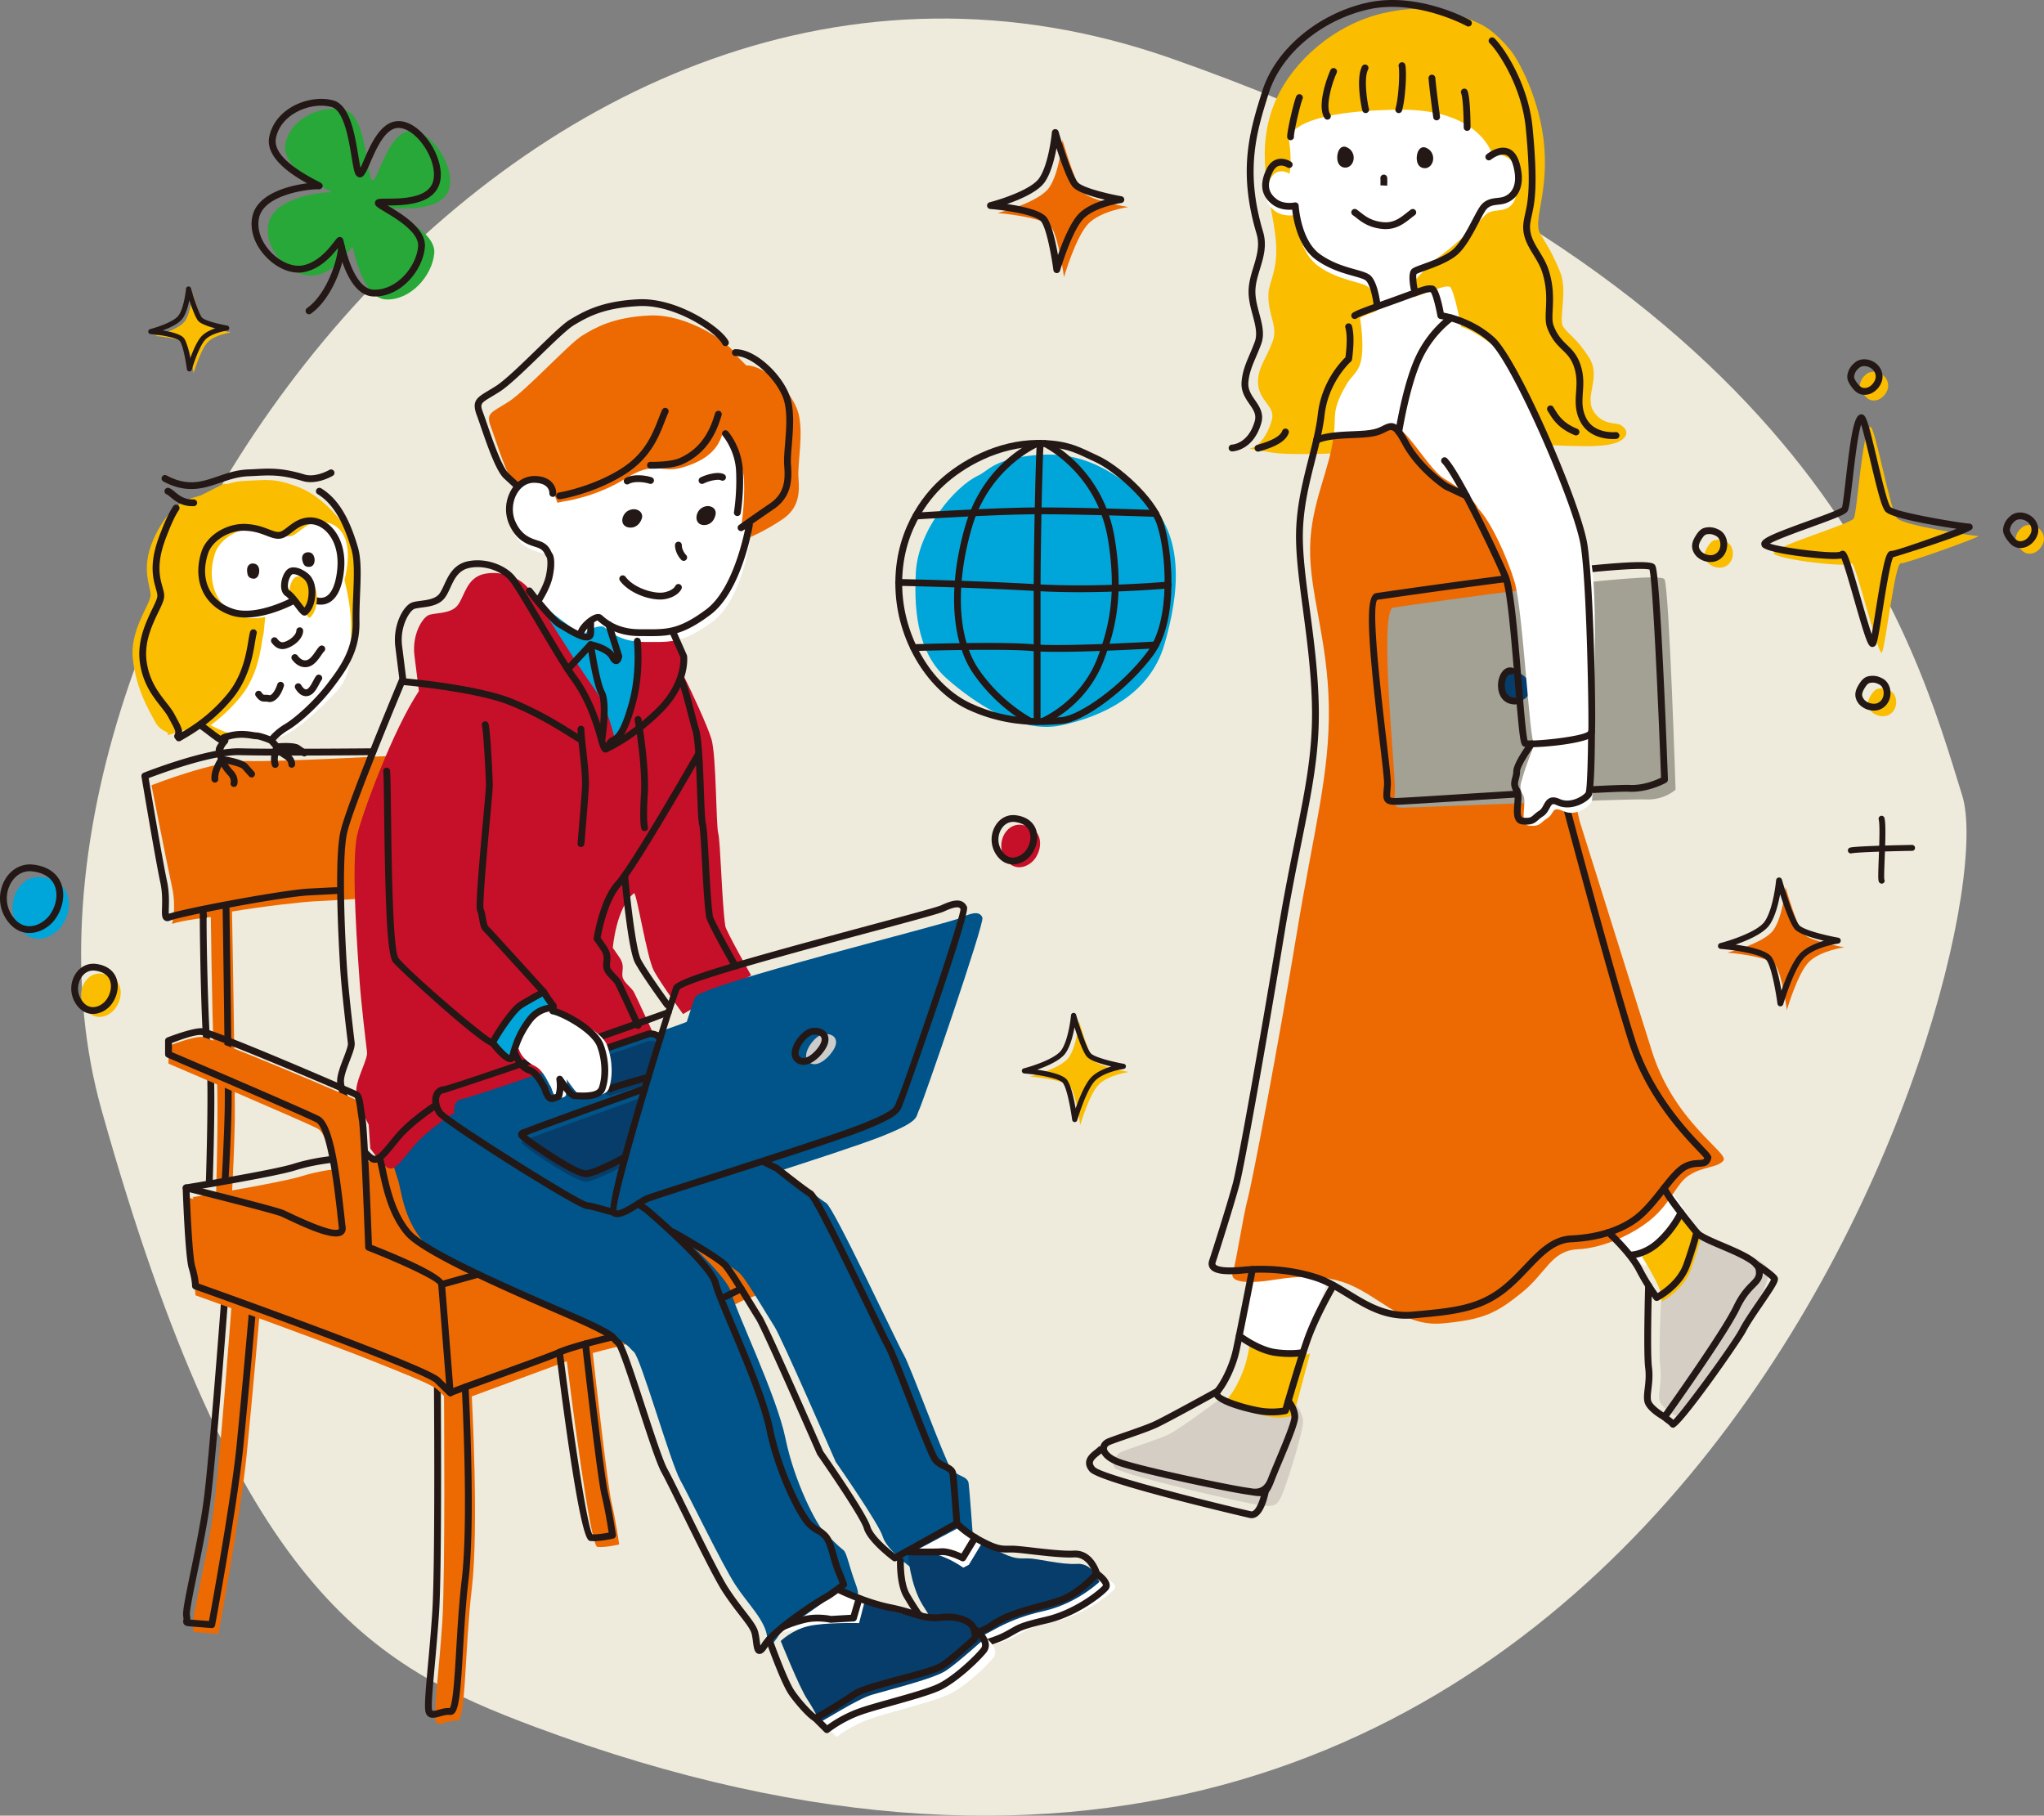 <svg xmlns="http://www.w3.org/2000/svg" width="224.656" height="199.551" viewBox="0 0 224.656 199.551"><rect x="0" y="0" width="224.656" height="199.551" fill="#808080" stroke="none"/><path id="a" fill="#eeebdc" stroke-width="0" d="M58.89 189.823c-18.206-6.783-32.925-15.012-47.743-67.887S57.547-18.563 128.742 6.422c71.196 24.984 81.668 64.048 86.931 81.024C220.937 104.42 182.47 235.87 58.89 189.823"/><g id="b" stroke-width="0"><path fill="#231815" d="M50.269 142.56a.375.375 0 0 1-.1-.735l4.004-1.117a.375.375 0 0 1 .201.723l-4.005 1.116a.4.4 0 0 1-.1.014"/><path fill="#ed6a02" d="M83.102 132.428c-2.141-.45-26.616-8.71-26.616-8.71l-19.14 4.714s-2.115.176-4.309.867c-1.203.38-4.649 1.024-7.518 1.53.075-1.441.23-4.665.284-7.477.06-3.202-.219-18.687-.302-23.173 3.58-.592 7.652-1.054 9.232-1.131 5.011-.244 5.302-.341 5.302-.341l3.742-15.679s-13.063.713-16.61.61-10.517 2.663-10.517 2.663 1.74 8.818 2.256 11.18 0 4.065 0 4.065c1.16-.43 4.267-.76 4.267-.76.088 5.97.22 16.571.546 17.076.34.527.128 9.807.036 13.274-1.5.257-2.57.432-2.57.432l4.26 11.952s-1.311 17.515-1.956 22.42c-.646 4.904-2.438 11.842-2.251 12.679.186.837-.528.698 1.12.827l1.647.13s2.451-13.158 3.097-19.617 1.42-15.404 1.42-15.404l20.275 8.157s.167 20.195-.184 25.53c-.35 5.334-.995 10.108-.737 10.882s1.327-.129 2.34 0c1.015.13.847-7.858 1.64-14.51.794-6.651 0-21.147 0-21.147l10.366-3.827.076-.032c.428 3.43 2.57 20.298 3.352 20.396.87.11 2.403-.265 2.403-.265s-.37-2.64-.845-4.637c-.415-1.746-1.732-13.49-2.056-16.406 1.485-.403 2.901-.733 2.901-.733s10.35-3.214 12.403-4.443l1.732-.858s2.022-.364 2.022-1.593 1.032-8.19-1.108-8.64"/><path fill="#005489" d="M75.725 136.44s4.974 2.786 5.731 3.652 2.93 4.55 3.688 5.74 6.71 14.83 6.71 14.83 4.763 6.82 5.172 8.226c.41 1.407 3.055 3.356 3.055 3.356l6.82-3.789s-.326-4.546-.434-5.412-1.299-.757-1.948-1.623-4.438-11.258-5.196-12.556-7.646-16.102-8.512-16.643-3.659-2.774-3.659-2.774l-1.612-.805-1.73-1.02-13.673 4.685-2.12.922-17.476-11.232-2.626-.545-5.244 4.796 1.009 3.233c.433 1.094.548 4.376 2.93 7.082 2.38 2.706 16.903 8.551 19.87 9.958s2.427 1.408 3.185 2.057 4.013 12.123 5.091 14.071 4.646 9.345 6.053 11.51 3.372 3.973 3.516 5.838c.082 1.063.401 1.151 1.484-.58s5.937-2.48 6.587-2.804 1.888-1.406 1.888-1.406.147-.081-.265-1.192c-.656-1.773-.959-3.353-1.29-3.624-.832-.676-.983-.922-1.957-1.788s-3.464-5.737-4.438-10.5c-.974-4.762-5.412-13.855-5.953-16.02s-7.577-8.108-7.577-8.108l-.936-.648"/><path fill="#00a6d9" d="M70.127 69.104c-.078 1.355 1.11 3.387.08 7.839s-2.19 7.645-2.19 7.645-7.278-14.373-8.962-16.09c-1.684-1.716.147-3.587 4.167-2.458s6.905 3.064 6.905 3.064"/><path fill="#c60f28" d="M79.714 101.77c-.377-2.581-.524-9.29-.774-10.194s-.204-8.54-.746-10.347c-.422-1.409-2.12-5.08-3.059-6.975.3-.783.343-1.49.01-2.116-.838-1.582-1.516-2.124-1.516-2.124L71.5 68.652l-1.193.879s.241 3.796-.534 6.59c-.776 2.792-2.055 5.603-2.055 5.603-.527-1.935-1.006-4.178-2.651-6.404s-5.924-9.312-7.03-10.705c-.774-.975-2.71-1.942-4.742-1.555s-2.226 2.491-3 3.471-2.516.787-3.193 1.077c-.678.29-1.84 2.13-1.549 4.452l.484 3.87.016.002c-2.825 4.204-6.217 13.386-6.787 15.806-.723 3.072.08 13.613.261 16.143.18 2.53.723 7.034.813 7.763s-1.092 2.807-1.178 4.072 1.359 3.884 1.359 3.884l.18 2.62s1.056 1.536 1.838 2.078 1.505-.632 2.95-2.349c1.446-1.716 4.157-3.477 4.157-3.477l22.211-8.755s-1.884-4.12-2.172-4.662-1.158-1.084-1.267-1.716c-.11-.633.29-1.175-.312-2.078s-.753-1.085-.753-1.085.359-4.45 2.332-6.01c.262-.208 1.42 7.102 2.172 8.507s3.212 4.774 3.212 4.774l7.484-4.256s-2.758-4.872-2.839-5.422"/><path fill="#005489" d="M107.977 100.845c-.257-.601-.858-.687-2.318 0s-28.739 7.41-29.27 8.759c-.148.374-.476 1.353-.91 2.705v-.006c-.029.093-23.675 8.386-24.669 8.476s-1.174 1.446-.451 2.53 15.358 10.118 16.156 10.208 1.46.362 2.953.732c.649.687 2.701-1.03 3.617-1.46s19.522-6.183 23.815-7.9 3.693-2.061 4.122-2.92c.43-.859 7.213-20.523 6.955-21.124"/><path fill="#063d6a" d="M58.172 125.127c-.486.233-1.137.233-.707.649s5.832 4.23 7.014 4.091c1.182-.138 4.232-1.842 4.232-1.842l2.156-7.513s-12.21 4.382-12.695 4.615M71.36 114.402s-8.17 2.75-8.854 3.072c-.682.322 4.393 3.11 4.59 2.955.199-.154 4.144-1.242 4.144-1.242l1.305-4.267s-.33-.6-1.185-.518"/><path fill="#ed6a02" d="M58.185 55.524s-.294-.851-1.326-1.802c-1.032-.95-2.323-5.243-2.903-6.791s0-1.549 1.935-2.775 6.71-6.451 8.13-7.294 3.29-1.996 7.384-2.19 8.809 2.968 9.518 4.388l1.097 1.096c2.194 0 5.162 3.033 5.742 5.29s-.129 5.486 0 7.098c.13 1.612.065 3.29-1.742 4.516s-3.525 1.96-3.525 1.96z"/><path fill="#fff" d="M81.45 57.998s.451-2.81.322-5.26-1.548-4.065-1.548-4.065l-.81-1.02c-.451 1.548-1.548 2.904-4.444 3.731-2.371.678-2.91-.864-6.2 1.2s-6.816 2.526-6.816 2.526l-.698.143s-.761-2.968-2.826-2.387-2.98 3.42-2.077 5.484 2.839 2.258 3.548 2.58.775.84.968 1.097.036.567-.222 1.793-1.368 2.479-1.368 2.479l4.823 3.655c.194-.767 1.928-1.346 2.316-1.023s1.677 1.62 4.387 1.62 4.193.25 7.548-2.266 4.2-9.643 4.2-9.643"/><path fill="#231815" d="m71.584 69.912-.608-.002-.67-.004c-2.656 0-4.022-1.184-4.536-1.63l-.09-.077c-.237.01-1.324.88-1.462 1.423a.375.375 0 0 1-.726-.183c.186-.737 1.23-1.676 1.922-1.9.382-.126.617-.024.745.083l.102.088c.457.395 1.669 1.446 4.046 1.446l.676.004c2.295.008 3.681.029 6.647-2.194 3.195-2.396 4.36-9.305 4.371-9.374a.375.375 0 0 1 .74.121c-.048.296-1.224 7.276-4.662 9.853-2.888 2.167-4.445 2.346-6.495 2.346M69.155 56.497c-.338.212-.653.975-.022 1.099.453.09.867-.17 1.054-.726.142-.422-.474-.725-1.032-.373"/><path fill="#231815" d="M69.31 57.989q-.121 0-.25-.025c-.353-.07-.59-.294-.65-.615-.086-.456.216-.962.544-1.17.45-.282.988-.285 1.34-.007.255.201.35.515.248.818-.212.628-.68.999-1.231.999m.045-1.175c-.127.08-.233.33-.207.401.45.097.627-.296.683-.466-.023-.023-.23-.091-.476.065M77.204 56.24c-.3.263-.492 1.066.15 1.09.463.016.83-.304.928-.883.074-.44-.582-.641-1.078-.207"/><path fill="#231815" d="M77.39 57.705h-.049c-.36-.014-.63-.199-.74-.507-.155-.437.063-.984.355-1.24.4-.35.931-.436 1.323-.216a.72.72 0 0 1 .373.767c-.124.732-.617 1.196-1.262 1.196m.06-1.182c-.112.098-.177.362-.14.428.445.042.572-.39.601-.567-.028-.018-.239-.056-.46.139M75.145 61.641a.38.38 0 0 1-.265-.11c-.027-.028-.69-.702-.69-1.62a.375.375 0 0 1 .75 0c0 .603.467 1.086.472 1.091a.375.375 0 0 1-.267.639M72.552 65.888c-1.445 0-3.483-.792-4.419-2.071a.376.376 0 0 1 .606-.444c.954 1.305 3.262 1.945 4.295 1.72.954-.207 1.177-.668 1.186-.687a.38.38 0 0 1 .491-.193c.187.081.278.29.202.479-.034.085-.37.842-1.72 1.134a3 3 0 0 1-.641.062M61.533 54.867a.374.374 0 0 1-.06-.746c.035-.005 3.581-.595 6.764-2.592 2.631-1.652 3.46-3.775 4.126-5.48.138-.356.27-.692.408-1.002a.38.38 0 0 1 .496-.19.377.377 0 0 1 .19.497c-.134.298-.261.624-.396.968-.668 1.713-1.584 4.058-4.426 5.841-3.316 2.081-6.893 2.674-7.043 2.699a.4.4 0 0 1-.06.005M71.646 51.512h-.153c-.207-.005-.372-.176-.368-.383s.152-.387.382-.368c.02.001 2.178.035 3.195-.419 2.5-1.113 3.392-3.216 3.89-4.923a.38.38 0 0 1 .464-.256c.2.059.313.267.256.465-.501 1.718-1.492 4.147-4.305 5.4-1.01.449-2.822.484-3.361.484M81.041 56.717a.376.376 0 0 1-.37-.437 23.8 23.8 0 0 0 .23-4.543c-.12-2.283-1.444-3.822-1.457-3.837a.375.375 0 0 1 .563-.495c.062.07 1.508 1.74 1.642 4.293.13 2.463-.223 4.616-.238 4.706a.376.376 0 0 1-.37.313"/><path fill="#231815" d="M81.45 58.372a.374.374 0 0 1-.218-.68s1.57-1.121 3.38-2.35c1.674-1.136 1.698-2.685 1.579-4.175-.05-.624.016-1.433.092-2.37.126-1.547.27-3.299-.082-4.664-.539-2.095-3.35-5.009-5.378-5.009a.375.375 0 0 1 0-.75c2.406 0 5.479 3.139 6.105 5.572.383 1.488.234 3.307.104 4.912-.072.867-.138 1.685-.093 2.249.14 1.756.007 3.56-1.906 4.856-1.802 1.223-3.366 2.34-3.366 2.34a.37.37 0 0 1-.217.07M56.694 53.641a.37.37 0 0 1-.254-.1l-1.032-.95c-.82-.755-1.677-3.115-2.557-5.675-.173-.502-.323-.94-.443-1.26-.601-1.602-.008-1.957 1.29-2.736q.35-.208.795-.487c.984-.623 2.82-2.406 4.442-3.98 1.601-1.555 2.984-2.898 3.696-3.32 1.498-.89 3.444-2.048 7.559-2.242 4.281-.195 9.135 3.12 9.87 4.594a.375.375 0 1 1-.67.336c-.652-1.308-5.236-4.382-9.165-4.18-3.927.186-5.705 1.241-7.134 2.09-.713.424-2.198 1.866-3.634 3.26-1.727 1.676-3.513 3.41-4.563 4.075-.303.192-.572.354-.81.497-1.28.767-1.355.813-.974 1.829.122.325.274.77.45 1.28.601 1.75 1.608 4.679 2.355 5.366l1.033.953a.374.374 0 0 1-.254.65"/><path fill="#231815" d="M59.146 66.414a.377.377 0 0 1-.314-.58c.01-.013.932-1.44 1.172-2.58.257-1.22.153-1.9.067-2.022a2 2 0 0 1-.172-.301c-.12-.243-.245-.495-.65-.679-.122-.055-.268-.101-.431-.154-.824-.265-2.067-.665-2.87-2.499a4.2 4.2 0 0 1 .355-3.938c.594-.883 1.519-1.347 2.465-1.351.847.021 1.487.262 1.901.715.493.54.468 1.163.463 1.232-.014.206-.174.37-.398.35a.375.375 0 0 1-.35-.395c0-.022.009-.385-.276-.69-.273-.291-.73-.446-1.359-.462l-.051-.001c-.702 0-1.33.361-1.773 1.021-.614.915-.731 2.208-.289 3.218.667 1.525 1.675 1.849 2.411 2.086.194.063.367.12.512.185.65.295.867.737 1.012 1.03.035.07.063.134.1.184.303.404.328 1.385.068 2.625-.27 1.279-1.238 2.773-1.279 2.836a.38.38 0 0 1-.314.17"/><path fill="#231815" d="M66.575 82.699a.4.4 0 0 1-.06-.004c-.364-.042-.53-.421-.742-1.201-.5-1.834-1.353-4.528-2.993-6.748-.866-1.17-2.34-3.66-3.765-6.069-1.278-2.16-2.485-4.2-3.002-4.849-.646-.813-2.427-1.792-4.378-1.42-1.243.237-1.696 1.221-2.135 2.173-.198.431-.385.84-.641 1.162-.618.784-1.67.92-2.515 1.03-.336.045-.653.087-.825.16-.505.216-1.593 1.906-1.324 4.06l.447 3.57c1.51.143 8.116.828 11.611 2.224 2.979 1.193 5.341 2.672 6.752 3.557.435.272.78.49 1.03.625a.375.375 0 1 1-.36.658c-.259-.14-.618-.365-1.068-.648-1.39-.87-3.716-2.327-6.633-3.494-3.774-1.51-11.62-2.194-11.7-2.2a.376.376 0 0 1-.34-.328l-.484-3.87c-.295-2.367.853-4.45 1.774-4.844.267-.114.617-.16 1.022-.212.711-.093 1.595-.21 2.025-.752.2-.254.369-.621.549-1.011.468-1.02 1.051-2.287 2.674-2.597 2.12-.401 4.215.57 5.107 1.69.548.691 1.767 2.753 3.06 4.934 1.415 2.393 2.88 4.865 3.722 6.006 1.715 2.321 2.599 5.104 3.113 6.995q.062.22.107.36c.13-.228.297-.472.555-.598.464-.227 1.042-.508 1.97-3.828.915-3.275.552-6.695.548-6.73a.376.376 0 0 1 .332-.414c.202-.01.392.126.414.332.016.145.384 3.595-.572 7.013-.943 3.377-1.602 3.93-2.363 4.3-.098.049-.222.275-.303.425-.133.243-.297.543-.609.543"/><path fill="#231815" d="M64.472 70.389c-.648 0-1.564-.512-2.65-1.164-.184-.11-.345-.207-.471-.276-.912-.508-3.204-3.444-3.462-3.777a.374.374 0 0 1 .066-.525.37.37 0 0 1 .526.066c.977 1.259 2.644 3.252 3.234 3.58.131.073.3.174.492.29.493.295 1.983 1.198 2.332 1.05-.003-.006.005-.035.005-.094 0-.427 0-.725.009-.933a.4.4 0 0 1-.009-.08h.014c.028-.404.112-.404.36-.405.206 0 .375.194.376.4v1.017c.001.437-.205.646-.379.745a.9.9 0 0 1-.443.106"/><path fill="#231815" d="M62.411 73.922a.373.373 0 0 1-.274-.63l2.508-2.7a.38.38 0 0 1 .347-.114c.198.04 1.836.39 2.523 1.321l-.961-3.033a.375.375 0 0 1 .715-.227l1.104 3.486a.4.4 0 0 1 .011.182c-.04.213-.178.715-.597.777-.441.06-.712-.448-.797-.615-.302-.586-1.367-.962-1.943-1.109l-2.361 2.542a.37.37 0 0 1-.275.12"/><path fill="#231815" d="M66.135 81.77a.376.376 0 0 1-.371-.432c.233-1.524.451-4.227.041-4.993-.648-1.205-1.232-5.273-1.257-5.446a.375.375 0 0 1 .319-.424c.2-.036.394.113.423.318.162 1.139.69 4.294 1.175 5.198.663 1.237.107 5.032.041 5.46a.376.376 0 0 1-.37.319M63.855 93.092h-.032a.376.376 0 0 1-.342-.407c.004-.045.388-4.466.484-6.182.056-1.013-.133-2.712-.284-4.076-.108-.969-.201-1.806-.201-2.29a.375.375 0 0 1 .75 0c0 .443.095 1.3.196 2.207.163 1.465.348 3.124.287 4.2-.096 1.729-.48 6.161-.484 6.205a.376.376 0 0 1-.374.343M70.845 91.345a.37.37 0 0 1-.345-.236c-.042-.11-.24-.81-.051-3.834.188-3.018-.682-8.088-.69-8.139a.374.374 0 0 1 .304-.433.37.37 0 0 1 .433.304c.037.212.895 5.208.7 8.315-.178 2.867.003 3.507.01 3.534a.38.38 0 0 1-.361.49M67.841 133.766a.9.9 0 0 1-.682-.28c-.965-1.026 6.754-24.813 6.844-25.04.33-.835 5.149-2.344 21.482-6.728 4.037-1.084 7.524-2.02 7.977-2.232 1.04-.488 1.716-.622 2.198-.44q.424.162.625.631c.375.874-6.877 21.266-6.964 21.44-.06.122-.097.232-.133.337-.273.804-.6 1.33-4.185 2.763-2.643 1.058-10.757 3.66-16.681 5.56-3.64 1.168-6.78 2.175-7.114 2.332-.227.106-.556.316-.906.538-.838.534-1.758 1.119-2.46 1.119m-.082-.758c.361.133 1.594-.646 2.14-.994.386-.245.72-.458.99-.585.36-.168 2.844-.968 7.204-2.366 5.913-1.897 14.012-4.494 16.63-5.543 3.44-1.374 3.585-1.806 3.755-2.307.046-.135.094-.275.173-.432.534-1.068 6.789-19.392 6.92-20.863-.06-.113-.122-.151-.177-.172-.184-.067-.61-.053-1.612.417-.49.232-3.256.979-8.103 2.28-7.03 1.885-20.082 5.39-20.991 6.31-1.088 2.795-7.012 22.41-6.929 24.255"/><path fill="#231815" d="M67.432 133.604a.4.4 0 0 1-.09-.01 41 41 0 0 1-1.413-.38c-.598-.17-1.03-.292-1.492-.344-1.154-.13-15.737-9.34-16.427-10.374-.519-.778-.65-1.708-.333-2.369a1.27 1.27 0 0 1 1.063-.74c1.177-.15 23.98-8.223 24.521-8.43a.375.375 0 0 1 .54.443c-.16.489-24.765 8.712-24.993 8.732a.53.53 0 0 0-.455.32c-.197.413-.082 1.083.282 1.628.549.809 14.672 9.73 15.906 10.048.503.056.96.186 1.592.364.379.107.824.233 1.389.373a.376.376 0 0 1-.09.739"/><path fill="#231815" d="M64.432 129.374c-1.547.001-6.897-3.878-7.228-4.198-.077-.075-.313-.304-.24-.61.073-.319.384-.418.684-.514.116-.037.244-.077.361-.133.488-.235 11.48-4.18 12.732-4.629a.373.373 0 0 1 .479.226.374.374 0 0 1-.226.48c-4.89 1.754-12.298 4.427-12.66 4.6-.145.068-.302.121-.447.167 1.113.887 5.524 3.864 6.502 3.864q.024 0 .046-.002c.909-.107 3.263-1.334 4.093-1.797a.375.375 0 0 1 .365.655c-.127.071-3.128 1.741-4.37 1.886a1 1 0 0 1-.091.005M67.088 120.033c-.18 0-.467-.115-1.032-.395-.163-.08-3.996-1.985-3.988-2.867a.47.47 0 0 1 .278-.423c.694-.328 8.56-2.976 8.895-3.088 1.172-.12 1.614.66 1.632.692a.376.376 0 0 1-.658.362c-.02-.034-.241-.378-.82-.325-1.962.67-7.01 2.382-8.406 2.908.762.675 3.425 2.167 4.048 2.362.31-.126 1.222-.427 4.103-1.22a.37.37 0 0 1 .46.261.374.374 0 0 1-.26.461c-1.531.422-3.799 1.073-4.047 1.2a.3.3 0 0 1-.205.072M80.823 106.546a.37.37 0 0 1-.327-.19c-.655-1.157-2.798-4.978-2.883-5.552-.2-1.362-.334-3.84-.453-6.025-.1-1.834-.203-3.73-.311-4.123-.108-.388-.155-1.575-.23-3.638-.09-2.525-.205-5.669-.514-6.701-.195-.648-.395-1.429-.593-2.2-.323-1.258-.69-2.684-.944-3.102a.376.376 0 0 1 .64-.39c.314.512.646 1.806 1.03 3.305.196.76.394 1.532.586 2.172.336 1.124.448 4.186.545 6.889.056 1.545.114 3.143.203 3.465.124.45.209 1.92.337 4.282.118 2.17.251 4.63.446 5.958.075.352 1.48 2.968 2.794 5.29a.374.374 0 0 1-.326.56"/><path fill="#231815" d="M70.127 113.072a.37.37 0 0 1-.34-.22c-.02-.04-1.884-4.114-2.164-4.64-.092-.175-.285-.373-.488-.584-.344-.354-.732-.757-.816-1.246-.046-.26-.023-.493 0-.719.039-.388.072-.723-.255-1.214-.556-.832-.716-1.036-.732-1.054a.38.38 0 0 1-.08-.295c.027-.174.67-4.291 2.426-6.207 1.651-1.804 8.635-13.98 8.705-14.103a.374.374 0 1 1 .65.373c-.289.504-7.094 12.372-8.802 14.236-1.423 1.553-2.08 4.905-2.212 5.66.107.148.31.436.668.974.476.713.422 1.263.378 1.705-.019.191-.035.356-.008.517.046.261.336.56.617.852.23.238.47.485.611.753.29.545 2.106 4.512 2.183 4.68a.375.375 0 0 1-.34.532"/><path fill="#231815" d="M73.34 110.802a.37.37 0 0 1-.304-.154c-.101-.138-2.483-3.407-3.239-4.819-.767-1.43-1.438-8.737-1.512-9.566a.374.374 0 0 1 .34-.406c.205-.03.389.134.407.34.197 2.209.837 8.182 1.425 9.279.733 1.365 3.16 4.696 3.185 4.73a.374.374 0 0 1-.303.596M41.201 127.796c-.198 0-.398-.065-.606-.209-.83-.575-1.889-2.11-1.933-2.175a.4.4 0 0 1-.065-.186l-.175-2.538c-.27-.5-1.45-2.762-1.365-4.018.048-.7.393-1.596.696-2.387.242-.632.518-1.348.485-1.612-.006-.05-.618-5.013-.816-7.784-.009-.12-.827-12.007.009-15.561.722-3.067 6.182-16.098 6.414-16.652a.375.375 0 0 1 .691.291c-.056.135-5.668 13.527-6.375 16.532-.68 2.892-.21 12.278.01 15.337.196 2.751.805 7.696.81 7.744.054.43-.165 1.03-.528 1.973-.285.742-.608 1.582-.648 2.17-.064.946.927 2.976 1.313 3.679q.04.072.046.155l.174 2.516c.226.318 1.067 1.471 1.685 1.9.337.232.784-.25 1.8-1.495q.298-.37.649-.788c1.465-1.738 4.126-3.478 4.24-3.551a.374.374 0 1 1 .408.629c-.027.018-2.682 1.752-4.074 3.404q-.347.415-.642.78c-.845 1.035-1.506 1.846-2.203 1.846M98.35 171.599a.38.38 0 0 1-.222-.073c-.112-.082-2.754-2.041-3.192-3.553-.321-1.105-3.804-6.233-5.12-8.116-2.09-4.773-6.132-13.921-6.719-14.843-.201-.316-.503-.809-.85-1.378-.903-1.475-2.267-3.705-2.803-4.317-.587-.67-4.265-2.806-5.633-3.573a.375.375 0 1 1 .367-.654c.515.288 5.052 2.845 5.83 3.733.578.66 1.907 2.834 2.878 4.42.345.564.644 1.052.844 1.367.764 1.2 6.495 14.322 6.738 14.88.455.638 4.773 6.846 5.189 8.272.28.969 1.915 2.387 2.725 3.014l6.397-3.555c-.069-.946-.323-4.42-.414-5.153-.032-.246-.21-.353-.673-.574-.38-.18-.854-.405-1.203-.872-.35-.464-1.288-2.832-2.791-6.676-1.026-2.619-2.085-5.327-2.43-5.916-.246-.423-1.102-2.19-2.186-4.43-1.959-4.045-5.605-11.575-6.214-12.094-.86-.536-3.565-2.696-3.68-2.788l-1.545-.762a.376.376 0 0 1 .334-.672l1.612.805c.095.066 2.853 2.268 3.69 2.791.583.364 2.552 4.286 6.478 12.394 1.077 2.223 1.928 3.98 2.16 4.378.372.64 1.396 3.254 2.479 6.021 1.06 2.71 2.38 6.084 2.692 6.5.24.318.588.484.926.645.474.224 1.01.48 1.095 1.156.108.866.422 5.246.435 5.433a.38.38 0 0 1-.191.354l-6.82 3.79a.4.4 0 0 1-.182.046M48.538 141.54a.375.375 0 0 1-.1-.736l4.005-1.116a.374.374 0 1 1 .2.723l-4.004 1.116a.4.4 0 0 1-.1.013M49.487 153.457a.375.375 0 0 1-.176-.706c.3-.159 2.164-.836 5.182-1.925 2.864-1.035 6.109-2.208 6.841-2.546 1.414-.654 5.721-1.66 5.904-1.703a.374.374 0 1 1 .17.73c-.044.01-4.415 1.032-5.76 1.654-.761.352-3.882 1.48-6.9 2.57-2.369.856-4.818 1.74-5.086 1.882a.4.4 0 0 1-.175.044M22.998 130.462h-.011a.375.375 0 0 1-.364-.386c.153-4.734.297-12.5.036-13.189-.552-.797-.717-15.142-.7-16.53.003-.201.168-.422.37-.427h.017c.355 0 .373.292.402.772a.4.4 0 0 1-.042.198c-.01 3.985.269 14.81.609 15.627.409.59.213 8.758.058 13.572a.375.375 0 0 1-.375.363"/><path fill="#231815" d="M18.392 101.237a.52.52 0 0 1-.305-.095c-.313-.219-.302-.638-.28-1.4.02-.71.047-1.685-.19-2.766-.511-2.345-2.052-11.541-2.068-11.634a.375.375 0 0 1 .232-.41c.282-.111 6.823-2.691 10.457-2.691q.105 0 .209.002c3.5.103 14.443.001 14.553 0h.004a.376.376 0 0 1 .004.75c-.11.001-11.067.103-14.583 0-3.024-.107-8.753 2.02-10.085 2.527.27 1.613 1.555 9.21 2.01 11.296.256 1.17.227 2.197.207 2.947a10 10 0 0 0-.005.661c2.033-.655 12.651-2.632 15.432-2.771l2.949-.148c.2.005.383.15.393.357a.376.376 0 0 1-.356.393l-2.95.148c-3.072.153-14.112 2.28-15.362 2.779a.7.7 0 0 1-.266.055M20.453 130.923a.376.376 0 0 1-.06-.745c.097-.016 9.658-1.581 11.802-2.256 2.207-.696 4.301-.877 4.39-.885a.363.363 0 0 1 .405.343.377.377 0 0 1-.343.405c-.02.001-2.102.182-4.228.852-2.193.691-11.51 2.217-11.905 2.281a.4.4 0 0 1-.06.005M23.275 178.931l-.03-.001-2.054-.16c-.621-.046-.809-.06-.96-.252-.13-.163-.1-.343-.082-.45a.9.9 0 0 0-.008-.387c-.106-.475.186-1.937.805-4.935.499-2.417 1.118-5.424 1.44-7.876.637-4.836 1.941-22.222 1.954-22.398.015-.205.174-.376.402-.346a.375.375 0 0 1 .346.403c-.013.174-1.318 17.582-1.958 22.44-.326 2.478-.95 5.5-1.45 7.929-.432 2.096-.879 4.265-.807 4.62.044.196.048.355.04.478l.331.026 1.723.134c.384-2.086 2.451-13.454 3.031-19.254.637-6.383 1.412-15.31 1.42-15.399a.38.38 0 0 1 .406-.342c.207.019.36.2.342.407-.008.09-.784 9.02-1.422 15.408-.64 6.401-3.076 19.517-3.1 19.648a.376.376 0 0 1-.37.307M47.58 188.79c-.335 0-.643-.127-.79-.568-.174-.522-.044-2.071.245-5.247.159-1.734.337-3.7.474-5.777.345-5.261.185-25.301.183-25.503a.375.375 0 0 1 .372-.378h.003c.206 0 .373.166.375.372.002.202.162 20.27-.185 25.557-.137 2.087-.316 4.058-.474 5.796-.213 2.338-.415 4.546-.282 4.943.104.095.451-.005.658-.064.366-.104.804-.232 1.279-.199.355-.537.54-3.654.703-6.415.143-2.43.307-5.187.613-7.757.78-6.544.006-20.937-.002-21.082a.373.373 0 0 1 .354-.394c.209-.03.384.146.394.353.01.146.786 14.605-.002 21.211-.303 2.55-.465 5.293-.608 7.713-.259 4.372-.41 6.495-1.007 6.99a.6.6 0 0 1-.443.135c-.342-.041-.73.067-1.073.166-.233.066-.519.148-.788.148"/><path fill="#231815" d="m24.747 129.982-.022-.001a.373.373 0 0 1-.352-.397c.002-.042.254-4.249.325-7.726.07-3.48-.229-22.087-.232-22.275a.375.375 0 0 1 .37-.38h.005c.204 0 .372.164.375.369.003.187.302 18.808.232 22.301s-.324 7.714-.327 7.756a.375.375 0 0 1-.374.353M65.276 169.378q-.215 0-.402-.021c-.347-.042-1.16-.142-3.755-20.69a.375.375 0 0 1 .326-.419c.202-.02.392.12.419.326.905 7.17 2.557 18.754 3.228 20.05.522.035 1.309-.09 1.807-.19-.118-.76-.424-2.633-.786-4.112-.475-1.936-2.068-15.987-2.136-16.584a.376.376 0 0 1 .33-.415.386.386 0 0 1 .416.33c.016.146 1.654 14.601 2.118 16.49.474 1.932.849 4.506.853 4.531a.375.375 0 0 1-.286.42c-.055.012-1.22.284-2.132.284M79.726 142.875a.374.374 0 0 1-.166-.71l1.732-.859c.18-.09.41-.018.502.17a.374.374 0 0 1-.17.502l-1.732.858a.4.4 0 0 1-.166.04"/><path fill="#ccc" d="M90.545 113.647c-.97.074-2.61 2.258-1.666 3.071s2.389-.632 2.84-1.535 0-1.627-1.174-1.536"/><path fill="#00a6d9" d="M59.613 109.16s.55.889.993 1.439-1.246-.122-2.57 1.659-1.593 3.136-1.864 4.04-2.169-1.562-2.169-1.562 2.357-3.755 3.218-4.27 2.392-1.305 2.392-1.305"/><path fill="#fff" d="M60.752 111.107c.996.164 5.317 1.995 5.983 3.794.666 1.8.584 3.657.187 4.741-.398 1.085-2.717.77-3.078.77s-1.572-1.807-1.572-1.807.126.723 0 1.356-.005.497-.697.75-.893-1.112-1.066-1.325-.765-1.744-1.668-2.195c-.794-.397-1.545-1.034-1.807-1.871 0 0-.734-.22.872-2.355 1.605-2.136 2.846-1.858 2.846-1.858"/><path fill="#231815" d="M56.1 116.739c-.643 0-1.568-1.023-2.248-1.907a.374.374 0 1 1 .594-.457c.563.73 1.23 1.406 1.543 1.576l.068-.236c.262-.926.62-2.192 1.824-3.812.826-1.113 1.812-1.368 2.366-1.477-.401-.543-.789-1.169-.808-1.2a.377.377 0 0 1 .122-.517.38.38 0 0 1 .516.122c.005.01.542.875.967 1.4q.221.276.128.535c-.1.27-.372.32-.659.374-.491.09-1.312.243-2.03 1.21-1.121 1.51-1.458 2.7-1.704 3.57l-.103.355c-.074.247-.247.413-.475.455a1 1 0 0 1-.1.009m4.375-6.017h.009z"/><path fill="#231815" d="M60.66 121.118a.8.8 0 0 1-.332-.075c-.433-.205-.63-.767-.774-1.178-.038-.11-.067-.205-.099-.26a3 3 0 0 1-.182-.292c-.22-.382-.677-1.175-1.205-1.344-1.221-.392-1.778-1.895-1.92-2.347a.374.374 0 1 1 .716-.224c.236.75.736 1.633 1.432 1.856.805.258 1.34 1.186 1.626 1.685.057.096.098.173.128.212.086.105.139.257.212.466.071.203.237.677.387.748l.293-.092c.08-.029.136-.045.177-.064-.037-.004-.018-.04-.007-.1l.042-.223c.11-.552-.001-1.209-.002-1.216a.374.374 0 0 1 .68-.273c.48.718 1.135 1.554 1.341 1.655-.03-.015.06-.009.17-.002q2.225.143 2.477-.536c.364-.995.447-2.767-.188-4.482-.595-1.606-3.995-3.4-4.94-3.555-.205-.034-.343-.227-.31-.43s.216-.344.43-.31c1.071.176 4.789 2.05 5.523 4.035.75 2.023.57 3.958.189 5-.445 1.21-2.397 1.085-3.23 1.026-.09-.006-.16-.01-.2-.01-.122 0-.403 0-1.17-.977q-.013.112-.036.224l-.038.205c-.087.492-.211.586-.664.742l-.233.082a.9.9 0 0 1-.294.054"/><path fill="#ed6a02" d="M18.518 114.955v1.941s14.64 6.249 16.388 7.135c1.747.887 2.451 9.943 2.71 11.878s-5.678-1.161-6.581-1.548-10.581-2.793-10.581-2.793.258 7.438.645 8.728.387 2.065.387 2.065 25.161 8.96 26.58 10.35l1.42 1.392s-.862-10.931-.947-11.917-8.025-4.083-8.025-4.083-.447-12.53-.705-14.072-.258-2.882-.645-3.14-16-6.898-17.033-6.933-3.613.997-3.613.997"/><path fill="#231815" d="M49.487 153.457a.38.38 0 0 1-.263-.107l-1.42-1.39c-.998-.978-16.36-6.675-26.443-10.266a.38.38 0 0 1-.25-.353c0-.008-.007-.746-.371-1.958-.396-1.321-.65-8.516-.662-8.822a.377.377 0 0 1 .466-.377c.396.099 9.717 2.417 10.638 2.811.122.053.333.153.606.283 3.964 1.884 5.146 2.024 5.438 1.811.031-.023.022-.113.017-.15-.038-.284-.084-.72-.144-1.263-.26-2.39-1.052-9.664-2.363-10.33-1.716-.871-16.218-7.062-16.365-7.125a.38.38 0 0 1-.227-.345v-1.503c0-.153.094-.29.235-.347.272-.11 2.692-1.035 3.765-1.026 1.306.045 17.126 6.928 17.227 6.995.427.286.51.887.648 1.884.044.314.093.67.16 1.07.241 1.446.635 12.06.701 13.874 3.672 1.441 7.947 3.324 8.032 4.31s.949 11.92.949 11.92a.376.376 0 0 1-.374.404m-27.64-12.386c3.485 1.243 25.082 8.981 26.482 10.353l.704.69a5536 5536 0 0 0-.869-10.916c-.26-.538-4.246-2.385-7.787-3.766a.38.38 0 0 1-.238-.336c-.004-.125-.45-12.522-.7-14.023-.069-.408-.118-.772-.163-1.091-.086-.622-.175-1.265-.32-1.363-.715-.41-15.8-6.787-16.84-6.869-.693-.064-2.39.56-3.222.88v.998c1.93.825 14.542 6.217 16.181 7.05 1.39.704 2.112 4.874 2.77 10.917.058.534.104.964.143 1.244.065.494-.172.748-.32.856-.832.607-3.082-.256-6.2-1.74-.264-.125-.465-.22-.581-.27-.679-.29-7.073-1.912-10.04-2.652.09 2.336.327 7.189.611 8.135.27.897.359 1.558.389 1.903M88.308 117.03c-.327 0-.627-.11-.881-.33-.412-.356-.52-.915-.303-1.575.31-.942 1.331-2.089 2.185-2.155.705-.057 1.263.152 1.553.581.267.4.262.944-.014 1.497-.347.695-1.27 1.759-2.236 1.952q-.156.03-.304.03m1.06-3.312c-.436.033-1.272.852-1.532 1.642-.082.25-.135.587.081.772.157.135.33.179.547.132.613-.122 1.396-.916 1.714-1.552.151-.303.174-.574.06-.743-.128-.192-.446-.287-.87-.25"/><path fill="#063d6a" d="M99.776 170.707s.244 3.42 1.604 5.65c.783 1.284 1.289 2.035 1.289 2.035l2.824 2.295s3.03.54 5.304-1.083c2.273-1.623 5.938-2.125 7.778-2.98s2.314-2.584 2.314-2.584-.65-2.273-2.49-2.165-4.355-.605-5.437-.605-1.516.108-3.356-.866-2.706-1.949-2.706-1.949"/><path fill="#fff" d="m95.5 176.466-.627 2.175-2.49.145s-1.828-.372-3.236-.047-3.338.678-3.338.678l6.473-4.575zM107.999 169.471l-1.514 2.506-.612.31c-3.193-2.183-5.501-1.731-5.501-1.731l5.121-2.715zM104.751 179.814l1.879 1.588s3.208-.657 4.832-1.501 1.299-.953 4.546-1.71 6.062-3.01 6.495-3.562-1.146-1.262-1.146-1.262-2.626 2.808-6.705 3.707c-4.9 1.08-6.408 3.07-7.48 2.805-.639-.159-2.42-.065-2.42-.065"/><path fill="#231815" d="M104.985 180.13a8 8 0 0 1-1.287-.095.37.37 0 0 1-.171-.078l-2.825-2.294a.4.4 0 0 1-.067-.07c-.022-.032-.55-.767-1.31-2.066-.802-1.376-.739-3.884-.736-3.99a.384.384 0 0 1 .386-.364c.207.006.37.179.364.386 0 .023-.06 2.4.635 3.589a29 29 0 0 0 1.241 1.966l2.705 2.197c.506.068 3.028.325 4.929-1.032 1.48-1.057 3.563-1.621 5.401-2.119 1.034-.28 2.011-.543 2.668-.85 1.44-.669 2.765-1.991 3.196-2.445-.19-.5-.777-1.747-2.042-1.7-1.167.067-3.107-.156-4.666-.336-.956-.11-1.78-.205-2.174-.205l-.29.002c-.922.013-1.49.016-3.242-.91-1.878-.995-2.773-1.99-2.81-2.032a.374.374 0 1 1 .56-.498c.008.009.853.941 2.602 1.867 1.581.836 2.041.832 2.884.823l.296-.002c.437 0 1.282.098 2.26.21 1.532.177 3.439.397 4.536.332 2.13-.11 2.843 2.332 2.873 2.436a.37.37 0 0 1-.08.351c-.068.079-1.698 1.91-3.586 2.788-.716.333-1.723.605-2.788.893-1.778.482-3.792 1.026-5.163 2.005-1.446 1.033-3.155 1.241-4.3 1.241"/><path fill="#231815" d="M105.82 171.599a.4.4 0 0 1-.178-.045c-.365-.196-1.487-.695-2.176-.64-.981.074-3.774.003-3.893 0a.376.376 0 0 1 .01-.75h.01c.026.001 2.873.07 3.816.001.773-.057 1.767.338 2.268.57l1.174-1.945a.377.377 0 0 1 .516-.127.377.377 0 0 1 .126.516l-1.352 2.24a.38.38 0 0 1-.321.18M105.64 181.63a.38.38 0 0 1-.241-.089l-1.878-1.589a.375.375 0 1 1 .484-.572l1.737 1.47c.689-.15 3.214-.73 4.56-1.43.337-.176.589-.32.807-.443.857-.487 1.212-.689 3.826-1.299 3.255-.76 5.951-3.005 6.284-3.429.033-.144-.373-.625-.893-.985a.376.376 0 0 1 .428-.617c.184.128 1.108.798 1.208 1.468a.76.76 0 0 1-.153.598c-.416.53-3.262 2.892-6.704 3.696-2.508.584-2.835.771-3.625 1.22a24 24 0 0 1-.833.457c-1.652.858-4.798 1.509-4.93 1.536a.4.4 0 0 1-.076.008"/><path fill="#fabd00" d="M21.956 79.722c.137-.163 2.535 2.044 2.748 1.695s-.782-.223.62-.563 2.448.017 2.868.02 1.624.497 1.624.497.5-.762 1.67-1.454 3.297-2.58 4.78-4.53c1.482-1.948 2.94-5.039 2.892-8.117s.24-5.596-.345-7.554c-.583-1.96-3.212-5.09-5.948-6.158s-3.65-.78-5.626-.723-2.179.52-2.597.312l-2.51 1.27c-.773.344-2.94.3-4.925 4.134s-.583 5.855-.66 6.913-2.336 3.84-1.938 7.06 1.637 5.312 2.388 6.716 1.685 1.008 1.401 1.566z"/><path fill="#fff" d="M38.581 68.756c.004-2.296-.725-5.02-.725-5.02.13-.458.241-.997.315-1.654.375-3.37-1.087-4.651-2.82-4.733s-2.544 1.451-3.454 1.585-1.814-.782-3.777-.866-3.984 1.209-4.491 2.767c-1.001 3.07.167 6 2.89 6.91.803.268 1.727.234 2.632.057l-.179 1.845c-.286.908-.346 4.304-2.603 7.016a18.2 18.2 0 0 1-2.822 2.737c-.139.108-.266.195-.4.293 1.294.694 3.088 1.448 4.351 1.128 2.19-.553 1.17.563 2.883.286s4.71-3.072 6.611-5.119c1.902-2.047 1.585-4.936 1.59-7.232"/><path fill="#231815" d="M27.939 62.33c.29.1.195.919-.064.896s-.313-.057-.344-.5.207-.466.408-.396"/><path fill="#231815" d="M27.885 63.6h-.043c-.582-.049-.655-.412-.685-.847q-.033-.487.25-.706c.172-.133.404-.158.654-.072.398.139.487.635.402 1.038-.094.436-.351.588-.578.588M33.951 61.08c.308.04.339.811.074.838s-.325.004-.424-.398.137-.469.35-.44"/><path fill="#231815" d="M33.927 62.298c-.435 0-.582-.248-.69-.69-.091-.364.017-.582.123-.701.146-.164.37-.235.64-.2.347.046.585.402.58.867-.006.404-.209.685-.517.717a1 1 0 0 1-.136.007M21.16 55.633c-1.218 0-1.932-.592-2.41-.988-.167-.139-.324-.27-.43-.31a.376.376 0 0 1-.217-.484.38.38 0 0 1 .484-.217c.223.085.417.246.642.433.458.38 1.032.858 2.049.813.192 0 .38.154.39.36a.376.376 0 0 1-.361.39zM19.52 81.29a.375.375 0 0 1-.334-.545c.158-.312.126-.414-.486-1.55l-.187-.347c-.201-.376-.502-.76-.85-1.205-.895-1.145-2.01-2.568-2.305-4.964-.284-2.299.72-4.385 1.385-5.765.285-.591.53-1.101.55-1.369.017-.222-.063-.509-.165-.87-.306-1.09-.77-2.74.395-5.789.464-1.21.928-2.372 1.522-3.259a.375.375 0 0 1 .623.418c-.55.822-.997 1.94-1.444 3.109-1.077 2.818-.654 4.323-.374 5.318.116.416.218.774.191 1.128-.03.41-.278.926-.622 1.64-.664 1.378-1.574 3.267-1.317 5.347.27 2.19 1.313 3.523 2.152 4.594.355.452.689.88.921 1.313l.186.346c.611 1.136.84 1.56.493 2.244a.37.37 0 0 1-.334.205"/><path fill="#231815" d="M27.02 67.869c-.563 0-1.116-.07-1.632-.244-2.98-.996-4.281-3.815-3.237-7.015.573-1.76 2.745-3.122 4.863-3.026 1.124.048 1.91.35 2.543.593.472.182.845.324 1.164.276.256-.037.554-.268.9-.536.635-.494 1.444-1.1 2.626-1.052.856.04 1.72.5 2.369 1.261.97 1.138 1.391 2.788 1.185 4.645-.207 1.86-.776 3.033-1.692 3.484-1.014.5-2.019-.097-2.062-.122a.376.376 0 0 1 .387-.643c.021.013.713.407 1.349.09.658-.33 1.098-1.33 1.272-2.891.184-1.65-.175-3.097-1.01-4.076-.515-.604-1.183-.968-1.833-.998-.936-.044-1.537.433-2.132.894-.41.32-.8.621-1.25.687-.517.075-.99-.108-1.542-.319-.612-.235-1.304-.5-2.305-.543-1.78-.095-3.652 1.072-4.12 2.508-.92 2.82.166 5.204 2.763 6.072 2.53.848 6.396-1.205 6.435-1.225a.374.374 0 1 1 .355.66c-.138.075-2.855 1.52-5.395 1.52M19.66 81.474a.374.374 0 0 1-.191-.698l.26-.153c1.114-.647 3.186-1.851 5.23-4.31 1.705-2.047 2.105-4.48 2.344-5.933.067-.41.12-.733.19-.955a.375.375 0 1 1 .715.227c-.053.17-.105.485-.165.85-.234 1.428-.672 4.086-2.508 6.292-2.128 2.559-4.275 3.807-5.428 4.478l-.257.15a.4.4 0 0 1-.19.052M21.029 53.747c-.917 0-1.922-.218-3.075-.832a.374.374 0 0 1-.154-.506.37.37 0 0 1 .507-.156c2.321 1.238 3.87.706 5.66.093 1.014-.348 2.063-.706 3.31-.754.285-.01.554-.024.816-.038 1.564-.081 2.918-.153 5.387.595 1.221.368 2.702-.495 2.717-.504a.38.38 0 0 1 .513.13.374.374 0 0 1-.129.513c-.071.043-1.773 1.046-3.318.58-2.344-.71-3.575-.645-5.13-.565-.267.014-.539.028-.827.04-1.138.042-2.134.383-3.097.713-1 .342-2.02.691-3.18.691"/><path fill="#231815" d="M24.622 81.83c-.328 0-.776-.3-1.854-1.127-.29-.221-.675-.516-.832-.607a.375.375 0 0 1-.267-.615c.287-.341.581-.117 1.555.627.276.212.71.544 1.036.76.13-.173.427-.246.975-.378 1.122-.27 2.037-.126 2.583-.04.158.025.284.047.377.048.36.003 1.086.262 1.497.42.254-.301.77-.83 1.604-1.324 1.133-.669 3.241-2.555 4.671-4.434 1.331-1.75 2.84-3.733 2.792-6.779-.017-1.055.026-2.104.068-3.12.078-1.9.152-3.696-.216-4.93-.642-2.152-1.642-4.78-3.705-6.025a.375.375 0 0 1 .386-.643c2.284 1.378 3.358 4.172 4.037 6.453.404 1.354.328 3.21.247 5.176-.04 1.005-.084 2.044-.067 3.077.053 3.305-1.54 5.399-2.944 7.246-1.506 1.977-3.667 3.904-4.888 4.626-1.07.631-1.544 1.33-1.549 1.337a.376.376 0 0 1-.455.14c-.473-.194-1.245-.468-1.484-.47a4 4 0 0 1-.489-.057c-.523-.082-1.313-.21-2.288.027q-.186.045-.306.077a.6.6 0 0 1-.082.318.54.54 0 0 1-.306.208.5.5 0 0 1-.096.008"/><path fill="#231815" d="M31.034 71.337c-.381 0-.78-.175-1.175-.705a.375.375 0 0 1 .602-.447c.354.474.586.481 1.072.256.64-.299 1.037-.814 1.037-1.12a.375.375 0 0 1 .75 0c0 .656-.605 1.396-1.471 1.8-.255.119-.53.216-.815.216M33.538 73.327c-.512 0-1.024-.283-1.422-.819a.375.375 0 1 1 .601-.447c.174.234.64.743 1.2.401.29-.178.559-.568.776-.88.15-.218.279-.406.416-.534a.375.375 0 1 1 .513.547c-.079.073-.192.238-.313.413-.256.37-.575.831-1 1.093a1.46 1.46 0 0 1-.77.226M33.639 76.513q-.093 0-.187-.018c-.265-.05-.654-.237-.998-.837a.374.374 0 1 1 .65-.373c.156.271.334.444.488.473.028.007.122.023.258-.086.216-.172.422-.56.588-.87.117-.219.218-.408.325-.538a.376.376 0 0 1 .578.479c-.072.086-.15.24-.241.412-.198.372-.445.835-.781 1.103-.21.168-.443.255-.68.255M29.637 77.159a.6.6 0 0 1-.14-.016c-.166-.037-.274-.034-.38-.035-.375.004-.61-.075-.993-.59a.374.374 0 0 1 .077-.524.376.376 0 0 1 .525.078c.215.287.224.284.38.286.135 0 .308-.003.563.055.073-.006.49-.223.812-1.21a.375.375 0 1 1 .713.232c-.448 1.376-1.148 1.724-1.557 1.724M25.712 86.487a.375.375 0 0 1-.358-.485c.002-.01.096-.39-.283-.794-.59-.63-.903-1.152-1.197-1.999-.301-.874-.182-1.083.322-1.742l.207-.273a.375.375 0 1 1 .602.447l-.214.282q-.391.512-.208 1.04c.262.754.513 1.175 1.034 1.733.55.584.543 1.234.454 1.526a.38.38 0 0 1-.359.265"/><path fill="#231815" d="M23.618 86.01a.375.375 0 0 1-.373-.34c-.107-1.11.78-2.38.817-2.433a.37.37 0 0 1 .363-.155c.713.109 2.416.42 2.813.957l.706.795a.375.375 0 0 1-.56.498l-.728-.82c-.165-.2-1.109-.478-2.106-.65-.246.407-.614 1.158-.559 1.736.021.206-.13.39-.336.41zM32.064 84.373h-.024a.374.374 0 0 1-.35-.398c0-.023-.007-.31-.365-.544l-.159-.104c-.447-.292-.651-.425-1.05-1.047a.376.376 0 0 1 .115-.519.38.38 0 0 1 .518.114c.31.487.41.551.827.824l.163.106c.587.387.716.947.699 1.217a.375.375 0 0 1-.374.351"/><path fill="#231815" d="M30.246 84.395a.38.38 0 0 1-.354-.253c-.309-.898.14-2.072.192-2.203a.38.38 0 0 1 .317-.236c.766-.064 2.112-.119 2.546.246l.734.511a.376.376 0 0 1-.43.616l-.76-.533c-.181-.12-.973-.157-1.785-.11-.118.382-.256 1.028-.105 1.465a.375.375 0 0 1-.355.497"/><path fill="#fabd00" d="M32.561 63.388c.583-.18 1.539.404 1.844.82s.503.997.406 1.956c-.106 1.053-.558 1.575-.765 1.721s-1.212-1.622-1.899-2.066-.199-2.243.414-2.431"/><path fill="#231815" d="M33.469 67.658c-.292 0-.573-.372-1.008-.947-.34-.45-.764-1.01-1.061-1.202-.4-.258-.576-.802-.48-1.49.09-.658.437-1.444.988-1.614.82-.248 1.92.5 2.255.956.415.563.572 1.288.478 2.216-.108 1.064-.565 1.737-.922 1.99a.43.43 0 0 1-.25.09m.14-.729h.01zm-1.48-3.808c-.122.039-.391.447-.468 1-.05.366.01.67.146.758.408.265.856.857 1.252 1.38.126.165.281.37.4.512.155-.205.367-.6.436-1.27.098-.977-.144-1.436-.335-1.695-.242-.33-1.063-.799-1.432-.685M30.433 82.452a.37.37 0 0 1-.282-.127l-.618-.706a.375.375 0 0 1 .565-.495l.617.706a.375.375 0 0 1-.282.622M66.65 82.66a.376.376 0 0 1-.153-.717c.029-.013 2.909-1.319 5.782-4.21 2.578-2.595 2.523-5.12 2.499-5.5l-1.126-2.542a.376.376 0 0 1 .685-.305l1.152 2.6q.021.051.029.105c.015.125.349 3.094-2.708 6.171-2.977 2.996-5.885 4.312-6.008 4.366a.4.4 0 0 1-.152.033M77.16 53.184a.375.375 0 0 1-.167-.711c.707-.352 1.98-.69 2.604-.343.18.1.246.33.145.511a.38.38 0 0 1-.51.145c-.248-.14-1.194.005-1.905.359a.4.4 0 0 1-.167.039M68.934 53.242a.374.374 0 0 1-.192-.696c.716-.432 1.988-.373 2.87-.094a.373.373 0 0 1 .246.47.377.377 0 0 1-.47.244c-.807-.255-1.818-.244-2.262.022a.37.37 0 0 1-.192.054"/><path fill="#fff" d="m90.009 188.958 1.945 1.944s1.468-1.19 3.548-1.948 7.263-1.949 8.947-2.815 3.85-2.885 4.715-3.932-1.082-2.454-1.082-2.454"/><path fill="#063d6a" d="M93.746 175.39s3.088 1.506 5.794 2.047 2.986.647 5.043.43 2.977.771 3.193 1.42.475.803.259.968-2.766 2.49-4.065 3.355-5.851 1.986-8.119 2.645c-1.643.478-5.39 2.928-5.607 2.928s-.663-1.138-1.528-2.437-2.907-6.394-2.907-6.394 1.232-1.218 3.06-1.641 5.553-.327 5.553-.327l.619-2.414z"/><path fill="#231815" d="M89.582 189.173c-.554 0-2.336-2.122-2.909-2.981-.882-1.323-2.43-5.686-2.496-5.871a.375.375 0 1 1 .707-.25c.016.044 1.583 4.46 2.413 5.705.762 1.143 1.962 2.364 2.33 2.628.407-.199 2.711-1.57 4.073-2.512.78-.541 2.924-1.115 5.194-1.724 1.902-.508 3.869-1.036 4.444-1.419.964-.642 2.337-1.87 2.997-2.46.232-.208.393-.35.449-.392-.004 0 .086-.183-.13-.83-.143-.428-1.216-1.146-3.177-.937-1.377.145-2.263-.127-3.387-.47-.645-.198-1.377-.421-2.354-.617-2.723-.545-5.582-1.932-5.703-1.99a.375.375 0 0 1 .329-.675c.029.014 2.895 1.405 5.52 1.929a23 23 0 0 1 2.428.636c1.083.33 1.863.57 3.089.441 2.19-.232 3.677.573 3.967 1.446.103.309.417 1.248-.128 1.664-.051.038-.195.167-.403.354-.724.647-2.073 1.854-3.08 2.525-.679.452-2.527.947-4.667 1.52-2.01.538-4.287 1.148-4.962 1.616-.65.45-4.084 2.664-4.544 2.664"/><path fill="#231815" d="M86.057 179.164a.375.375 0 0 1-.161-.713c.044-.021 1.09-.513 2.52-.842 1.33-.309 2.643-.073 2.928-.012l2.173-.127.554-1.92a.375.375 0 0 1 .72.207l-.627 2.176a.37.37 0 0 1-.339.27l-2.489.145a.3.3 0 0 1-.105-.009c-.013-.003-1.343-.3-2.647 0-1.346.31-2.356.784-2.367.79a.4.4 0 0 1-.16.035M90.882 190.472a.37.37 0 0 1-.265-.11l-1.3-1.298a.375.375 0 1 1 .53-.531l1.07 1.068a14.2 14.2 0 0 1 3.386-1.805c.845-.307 2.177-.681 3.588-1.077 2.033-.57 4.338-1.216 5.314-1.718 1.598-.821 3.733-2.79 4.598-3.838a.54.54 0 0 0 .13-.438c-.073-.581-.85-1.26-1.143-1.473a.375.375 0 1 1 .44-.607c.135.097 1.32.978 1.448 1.983a1.3 1.3 0 0 1-.297 1.014c-.929 1.123-3.125 3.147-4.832 4.026-1.045.537-3.287 1.165-5.456 1.774-1.396.391-2.716.76-3.533 1.06-1.992.725-3.428 1.875-3.442 1.886a.37.37 0 0 1-.236.084M54.148 114.996c-1.115.001-10.458-8.582-10.962-9.27-.653-.888-.842-6.448-.963-16.398-.028-2.335-.05-4.181-.1-4.552a.376.376 0 0 1 .744-.1c.054.417.077 2.19.106 4.643.06 4.901.184 15.1.818 15.965.904 1.233 8.578 7.892 10.168 8.863.535-.972 2.154-3.424 3.062-3.997a41 41 0 0 1 2.137-1.226c-1.84-2.03-5.723-6.308-6.008-6.58-.307-.292-.396-.808-.49-1.354-.054-.317-.11-.645-.202-.828-.181-.363-.04-2.561.653-10.227.162-1.79.301-3.336.301-3.582 0-.883-.275-6.018-.436-6.582a.375.375 0 1 1 .72-.207c.207.72.466 6.07.466 6.789 0 .267-.11 1.498-.304 3.65-.294 3.246-.841 9.291-.712 9.868.124.238.19.62.254.992.06.344.14.817.267.938.385.367 6.125 6.706 6.37 6.976a.376.376 0 0 1-.104.584c-.016.007-1.574.83-2.512 1.424-.844.53-2.737 3.463-2.922 3.952a.44.44 0 0 1-.351.26"/><path fill="#231815" d="M83.48 181.778a.6.6 0 0 1-.114-.012c-.448-.099-.519-.647-.609-1.342-.05-.393-.108-.84-.227-1.107-.208-.467-.66-1.051-1.232-1.79-.534-.69-1.198-1.547-1.88-2.596-.895-1.378-2.908-5.466-4.525-8.751-.965-1.96-1.798-3.652-2.195-4.37-.529-.953-1.5-3.93-2.53-7.082-.946-2.9-2.125-6.51-2.484-6.892a4 4 0 0 1-.417-.413c-.277-.305-.494-.548-2.678-1.583-.626-.297-1.768-.792-3.203-1.414-5.557-2.408-14.856-6.44-16.788-8.635-1.85-2.103-2.506-5.17-2.897-7-.12-.567-.225-1.057-.322-1.3a.375.375 0 0 1 .697-.278c.12.303.226.796.359 1.42.376 1.76 1.005 4.706 2.725 6.662 1.822 2.07 11.386 6.216 16.524 8.443 1.445.627 2.597 1.126 3.227 1.424 2.319 1.1 2.568 1.376 2.913 1.76.09.1.188.208.355.35.434.373 1.156 2.487 2.703 7.223.973 2.98 1.979 6.061 2.472 6.953.406.733 1.243 2.432 2.212 4.401 1.608 3.267 3.61 7.333 4.481 8.674.664 1.022 1.319 1.866 1.844 2.545.602.779 1.079 1.394 1.324 1.944.163.368.229.872.286 1.315.02.155.045.353.075.514q.069-.093.168-.252c1.159-1.853 6.221-5.065 6.753-5.332.463-.231 1.373-.923 1.786-1.242-.098-.269-.25-.677-.336-.868-.336-.75-.548-1.501-.734-2.163-.238-.846-.443-1.576-.812-1.945-.337-.337-.461-.398-.634-.485-.201-.1-.45-.226-.975-.691-1.137-1.011-3.606-6.063-4.555-10.704-.602-2.944-2.526-7.518-4.07-11.195-.933-2.219-1.67-3.97-1.88-4.81-.42-1.68-5.524-6.28-7.456-7.912l-.908-.626a.376.376 0 0 1 .428-.617l.936.648c.758.638 7.173 6.107 7.728 8.326.195.782.959 2.599 1.843 4.701 1.557 3.706 3.497 8.32 4.113 11.334 1.005 4.91 3.493 9.56 4.32 10.294.45.4.633.492.812.581.245.123.435.234.828.625.508.508.737 1.325 1.004 2.273.179.637.382 1.359.696 2.06.14.313.45 1.174.45 1.174a.37.37 0 0 1-.12.42c-.058.047-1.451 1.154-2.128 1.493-.642.321-5.42 3.406-6.452 5.059-.242.387-.53.79-.9.79"/><path fill="#00a6d9" d="M107.515 52.264c-2.478 1.143-6.617 5.904-6.86 10.695-.242 4.792.428 8.994 3.43 11.642s8.05 6.07 12.5 5.129 9.754-3.329 11.38-8.852 2.384-12.114-2.102-16.091c-4.487-3.978-7.925-5.176-12.281-4.748s-4.955 1.711-6.067 2.225"/><path fill="#231815" d="M114.243 79.676c-2.102 0-4.852-.3-7.844-1.688-4.336-2.012-7.608-7.279-7.957-12.809-.427-6.735 3.172-10.869 4.738-12.334 2.341-2.188 6.42-4.495 10.92-4.495l.239.002c2.789.052 4.027.64 5.595 1.384q.366.174.772.361c2.205 1.009 6.184 4.433 7.158 7.294.9 2.65 1.853 10.633-1.139 14.662-2.726 3.673-7.6 7.323-10.026 7.509-.653.05-1.486.114-2.456.114m-.144-30.576c-4.281 0-8.17 2.203-10.407 4.294-1.488 1.392-4.907 5.321-4.502 11.738.332 5.268 3.427 10.275 7.526 12.176 4.195 1.946 7.921 1.66 9.926 1.506 1.984-.152 6.656-3.401 9.482-7.208 2.603-3.507 2.053-10.961 1.029-13.973-.938-2.763-4.91-6.008-6.76-6.854q-.41-.188-.781-.365c-1.544-.734-2.66-1.264-5.287-1.312z"/><path fill="#231815" d="M113.989 79.67a.375.375 0 0 1-.375-.376V65.555c0-6.04.23-15.728.345-16.865a.375.375 0 1 1 .746.074c-.113 1.125-.341 10.767-.341 16.791v13.74a.375.375 0 0 1-.375.374"/><path fill="#231815" d="M118.619 65.084c-1.523 0-3.104-.035-4.652-.125-7.017-.406-15.117-.572-15.189-.573a.375.375 0 0 1-.37-.38c.005-.208.17-.384.382-.37.072.001 8.19.168 15.22.575 6.795.39 14.262-.279 14.337-.286.229-.012.389.134.408.34a.374.374 0 0 1-.34.406c-.058.006-4.578.413-9.796.413M100.655 57.09a.375.375 0 0 1-.024-.749c.086-.006 8.783-.573 13.7-.573 4.914 0 12.62.283 12.697.286.207.008.37.182.361.389s-.175.352-.388.361c-.077-.003-7.77-.286-12.67-.286-4.893 0-13.565.566-13.652.571zM116.22 71.64c-1.123 0-2.104-.025-2.8-.09-3.265-.305-12.903 0-13 .001-.198 0-.38-.156-.386-.363s.156-.38.363-.387c.398-.011 9.78-.306 13.094.002 3.259.303 13.398-.293 13.5-.299.242-.032.386.146.397.352a.373.373 0 0 1-.351.396c-.331.02-6.576.388-10.817.388"/><path fill="#231815" d="M113.244 79.647a.4.4 0 0 1-.17-.041c-.144-.072-3.534-1.825-6.125-5.626-2.442-3.58-2.759-9.639-.85-16.208 2.024-6.961 7.515-9.28 7.747-9.375a.374.374 0 1 1 .286.693c-.054.023-5.394 2.29-7.312 8.89-1.849 6.357-1.568 12.18.748 15.578 2.478 3.634 5.813 5.362 5.846 5.38a.375.375 0 0 1-.17.709M114.617 79.647a.375.375 0 0 1-.143-.722c.043-.017 4.38-1.86 6.18-6.713 1.088-2.934 2.162-6.595 1.122-12.928-1.206-7.347-7.027-10.173-7.087-10.201a.375.375 0 0 1 .32-.68c.253.12 6.235 3.01 7.507 10.76 1.07 6.512-.037 10.286-1.159 13.31-1.918 5.171-6.407 7.068-6.598 7.146a.4.4 0 0 1-.142.028"/><path fill="#fabd00" d="M139.872 49.751s-3.006-.463-2.452-.49c.568-.028 1.714-.892 2.355-3.052.486-1.64-1.509-2.081-1.509-4.264 0-1.549.96-2.657 1.606-4.406s-.587-2.931-.452-5.336c.074-1.317 1.162-2.646.774-6.13-.474-4.27-2.488-9.596.13-15.29 1.824-3.97 6.19-8.048 11.693-9.334s8.652.303 10.442 1.076 3.309 2.713 3.309 2.713c.823.754 3.198 4.966 3.846 9.8.796 5.939-1.214 9.14-.323 10.648.892 1.51 1.278 2.047 2.17 4.173.89 2.126-.194 5.24.355 6.062.548.824 1.497 1.239 2.869 3.434 1.371 2.194-.736 4.36.608 6.073 1.03 1.315 2.342.991 2.837 1.282.689.405.859 1.016.251 1.535-1.462 1.25-5.834.667-10.767.603-4.61-.06-23.549 1.548-27.742.903"/><path fill="#fff" d="m137.912 137.925-1.71 9.015 3.881 2.787 3.141-.96 3.1-9.225zM174.949 134.212l5.835 4.928 5.216-4.928-3.052-4.377"/><path fill="#ed6a02" d="M173.621 90.255s5.487 17.496 7.956 25.315c2.469 7.818 8.53 11.164 7.843 11.987s-2.202.581-3.822 1.646c-1.282.842-1.827 2.69-3.747 4.473s-5.482 3.486-8.43 3.623-3.451 2.602-6.194 4.797c-2.744 2.195-4.123 2.942-8.701 3.353s-7.106-3.353-11.106-4.601c-3.437-1.073-7.13-.177-8.502-.04s-3.84.275-3.43-.96c.412-1.234 1.098-6.035 1.647-8.093s3.43-17.283 5.35-28.942 3.669-17.694 3.566-25.101-2.158-12.62-2.058-17.558 2.148-8.439 2.582-12.28c0 0 4.352-.417 5.897-.897s3.386-1.304 4.912 1.5c1.526 2.802 3.755 6.182 3.755 6.182l2.25 1.063c.801 1.536 1.484-.163 5.31 14.651s4.922 19.882 4.922 19.882"/><path fill="#d4cec4" d="M133.719 154.017s-4.137 3.115-5.364 3.674-4.245 1.52-5.068 1.862-1.17 1.599-.641 1.875c1.733.906 13.757 3.694 15.677 3.968s2.122.124 2.802-1.66c.679-1.783 2.099-6.554 2.099-7.478s-.911-2.125-.911-2.125M182.565 143.09s-.297 5.455-.085 7.097c.211 1.64-.263 2.846-.094 3.684.168.837 1.849 1.761 1.849 1.761s6.258-7.158 7.63-10.039c1.37-2.88 2.705-4.501 2.43-6.078s-6.492-2.515-7.34-3.575"/><path fill="#fff" d="M141.729 19.092s-1.39-.925-2.16.67c-.772 1.594-.464 2.622.514 3.394s2.314.463 2.314.463.206 3.994 2.52 5.64 4.836 1.697 5.505 2.315.94 2.754.94 2.754l4.1-1.571s-.308-1.595 0-1.903 1.715-1.938 3.207-3.018 3.789-3.31 4.458-4.08 1.594-.515 2.318-.788c1.248-.471 1.389-1.749 1.234-3.96-.154-2.213-2.694-2.09-2.694-2.09s-1.337-4.978-10.246-4.863c-11.265.144-12.17 2.687-12.046 3.5.33 2.18.036 3.537.036 3.537"/><path fill="#fabd00" d="M180.475 138.154s.533.712 1.494 2.565.596 2.371.596 2.371 2.47-1.251 3.292-3.575c.823-2.323 1.098-3.575 1.098-3.575s-2.432-2.37-2.195-2.665zM143.985 148.76s-1.152.507-3.049.233-3.493-1.523-3.493-1.523l-.336 1.606c-.411 1.867-1.371 3.688-2.057 4.492s2.743 1.801 4.458 2.126 2.681-.169 2.681-.169z"/><path fill="#231815" d="M147.79 16.5c-.466-.16-.739 1.618.117 1.542.58-.05.798-1.232-.116-1.543"/><path fill="#231815" d="M147.854 18.419a.81.81 0 0 1-.74-.462c-.236-.463-.157-1.25.163-1.62a.58.58 0 0 1 .635-.193c.68.232.924.843.864 1.345-.062.508-.405.889-.837.927zm-.058-1.508c-.067.17-.108.506-.017.696.031.068.05.062.095.062.06-.006.138-.117.157-.27a.49.49 0 0 0-.235-.488M156.528 16.564c-.467-.159-.74 1.62.115 1.544.58-.052.799-1.233-.115-1.544"/><path fill="#231815" d="M156.59 18.484a.81.81 0 0 1-.739-.461c-.236-.463-.157-1.25.162-1.62.173-.199.408-.267.636-.194.68.232.924.843.863 1.345-.061.509-.405.89-.837.928zm-.056-1.507c-.068.169-.11.505-.019.696.032.067.05.061.095.061.06-.005.14-.118.157-.27a.485.485 0 0 0-.233-.487M151.329 33.701a.376.376 0 0 1-.372-.327c-.1-.774-.41-2.144-.823-2.526-.199-.184-.749-.338-1.386-.516-1.11-.311-2.63-.737-4.081-1.77-2.012-1.43-2.521-4.427-2.642-5.52-.53.04-1.451.004-2.208-.594-1.21-.954-1.412-2.215-.62-3.851.285-.59.682-.956 1.18-1.092.782-.217 1.496.254 1.526.273a.375.375 0 1 1-.415.625c-.018-.01-.478-.295-.917-.173q-.42.117-.698.693c-.642 1.326-.52 2.204.409 2.937.82.646 1.986.394 1.999.392.108-.026.22 0 .308.066a.37.37 0 0 1 .149.28c.003.038.226 3.834 2.364 5.353 1.344.956 2.791 1.363 3.848 1.658.79.222 1.361.382 1.692.688.748.69 1.03 2.749 1.059 2.982a.375.375 0 0 1-.372.422M155.43 32.13a.375.375 0 0 1-.369-.304c-.158-.816-.268-1.868.103-2.24.169-.168.5-.292 1.237-.559.925-.334 2.19-.79 3.078-1.433.9-.653 1.762-2.293 2.39-3.491.38-.722.68-1.293.941-1.595.534-.617 1.214-.695 1.76-.758.26-.03.504-.058.709-.135 1.164-.44 1.531-1.715 1.007-3.504-.181-.618-.455-.986-.817-1.095-.695-.201-1.605.53-1.614.538a.376.376 0 0 1-.482-.574c.05-.041 1.215-1.013 2.313-.682.62.186 1.063.726 1.32 1.602.638 2.18.092 3.83-1.462 4.417-.292.11-.595.145-.888.178-.502.058-.936.108-1.28.504-.204.236-.514.827-.842 1.452-.7 1.334-1.573 2.994-2.616 3.75-.972.704-2.295 1.183-3.262 1.532-.41.148-.873.315-.97.391-.06.132-.02.874.111 1.56a.375.375 0 0 1-.368.446M150.1 12.428a.37.37 0 0 1-.356-.256c-.081-.24-.757-3.451-.051-4.863a.375.375 0 1 1 .67.336c-.537 1.074-.008 3.99.092 4.289a.374.374 0 0 1-.356.494M153.739 12.43a.375.375 0 0 1-.361-.476c.372-1.329.476-4.095.348-4.65a.375.375 0 0 1 .281-.45.37.37 0 0 1 .45.282c.165.712.034 3.623-.357 5.02a.38.38 0 0 1-.361.274M157.898 13.227a.375.375 0 0 1-.375-.375 15 15 0 0 1-.053-.381c-.114-.844-.38-2.819-.46-3.86a.376.376 0 0 1 .344-.403.38.38 0 0 1 .403.345c.08 1.02.343 2.98.456 3.818.038.287.06.468.06.48a.375.375 0 0 1-.375.376M161.252 14.382a.375.375 0 0 1-.375-.374c-.003-1.312-.094-3.343-.284-3.753a.376.376 0 0 1 .682-.314c.326.707.35 3.51.352 4.065a.375.375 0 0 1-.374.376M145.896 13.15a.38.38 0 0 1-.312-.168c-.857-1.287.214-4.334.657-5.301a.375.375 0 0 1 .681.312c-.626 1.367-1.24 3.782-.713 4.573a.377.377 0 0 1-.313.583M141.845 15.406a.37.37 0 0 1-.37-.326c-.062-.553.781-4.125 1.025-4.55a.375.375 0 0 1 .651.371c-.182.353-.963 3.647-.93 4.098a.38.38 0 0 1-.34.406z"/><path fill="#231815" d="M135.422 49.613a.375.375 0 0 1-.01-.75c.07-.003 1.785-.1 2.494-2.57.21-.735-.137-1.24-.577-1.88-.453-.658-.966-1.404-.863-2.504.107-1.137.465-1.976.88-2.947.179-.42.373-.876.569-1.405.317-.86.05-1.86-.235-2.92-.248-.926-.504-1.885-.44-2.905.05-.827.29-1.616.523-2.38.373-1.226.726-2.385.342-3.67-2.098-7.024-.707-11.432.638-15.696 1.426-4.52 6.01-8.404 11.406-9.665 5.58-1.3 11.193 1.76 11.429 1.89a.375.375 0 1 1-.364.656c-.055-.031-5.595-3.05-10.895-1.815-5.146 1.202-9.51 4.884-10.861 9.161-1.311 4.154-2.666 8.451-.634 15.255.449 1.5.047 2.824-.343 4.102-.23.756-.447 1.47-.493 2.208-.056.899.184 1.797.417 2.666.315 1.177.613 2.29.213 3.372-.2.542-.399 1.008-.583 1.44-.406.951-.726 1.702-.823 2.724-.077.828.318 1.4.735 2.007.464.674.989 1.437.68 2.513-.867 3.02-3.1 3.11-3.195 3.113zM177.284 48.251c-.797 0-2.665-.19-3.563-1.865-.638-1.19-.565-2.265-.495-3.305.05-.741.102-1.507-.105-2.336-.307-1.23-.814-1.72-1.4-2.289-.552-.534-1.176-1.139-1.66-2.4-.224-.577-.19-1.273-.152-2.077.052-1.101.117-2.471-.43-4.13-.212-.646-.574-1.24-.924-1.813-.637-1.045-1.296-2.125-1.11-3.56.048-.357.117-.675.193-1.02.283-1.282.672-3.039.058-9.383-.46-4.745-3.224-8.641-3.965-9.32a.376.376 0 0 1 .508-.554c.915.84 3.727 4.882 4.203 9.802.626 6.462.223 8.285-.071 9.617-.072.323-.138.62-.181.955-.152 1.173.41 2.095 1.006 3.073.372.61.757 1.24.996 1.968.59 1.79.521 3.238.466 4.4-.036.75-.064 1.343.101 1.773.427 1.107.964 1.627 1.484 2.131.613.594 1.247 1.208 1.606 2.646.235.943.18 1.77.125 2.568-.068 1.02-.128 1.9.408 2.9.9 1.68 3.17 1.461 3.193 1.457a.383.383 0 0 1 .412.334.375.375 0 0 1-.334.412c-.024.002-.16.016-.37.016M138.266 49.636a.376.376 0 0 1-.1-.737c1.649-.46 2.554-.967 2.765-1.55a.375.375 0 0 1 .705.256c-.308.85-1.316 1.471-3.27 2.017a.4.4 0 0 1-.1.014M173.221 47.853a.4.4 0 0 1-.141-.028c-1.782-.725-2.396-1.725-2.845-2.456l-.142-.227a.375.375 0 1 1 .633-.403l.148.238c.438.713.935 1.521 2.489 2.153a.376.376 0 0 1-.142.723"/><path fill="#231815" d="M152.292 25.18a4 4 0 0 1-.494-.031c-1.408-.176-2.174-.779-2.734-1.22a6 6 0 0 0-.376-.28.377.377 0 0 1-.104-.521.38.38 0 0 1 .52-.104c.136.09.274.199.424.317.517.407 1.162.914 2.363 1.063 1.235.16 1.953-.415 2.72-1.018a15 15 0 0 1 .46-.353.375.375 0 0 1 .441.606q-.22.162-.438.337c-.723.568-1.532 1.204-2.782 1.204M152.468 20.407l-.748-.039c0-.006.024-.455 0-.776a.375.375 0 0 1 .347-.401.373.373 0 0 1 .401.346c.027.362 0 .87 0 .87M139.813 155.555a8.7 8.7 0 0 1-1.616-.152c-.044-.007-4.389-.842-4.813-2.044a.69.69 0 0 1 .139-.693c.669-.784 1.589-2.568 1.977-4.33.405-1.84 1.769-8.822 1.783-8.893a.37.37 0 0 1 .44-.295c.203.04.336.236.296.44-.014.07-1.38 7.06-1.787 8.91-.419 1.9-1.393 3.78-2.139 4.654.122.32 2.106 1.11 4.242 1.515a7.8 7.8 0 0 0 2.652.044c.29-1.002 1.505-5.173 2.344-7.568.96-2.747 2.83-5.937 2.91-6.072a.376.376 0 0 1 .646.38c-.02.033-1.913 3.263-2.85 5.94-.945 2.7-2.378 7.697-2.393 7.748a.38.38 0 0 1-.27.26c-.038.01-.641.156-1.561.156M182.09 142.978a.38.38 0 0 1-.296-.145c-.04-.052-.992-1.283-1.957-3.144-.918-1.772-3.278-3.938-3.301-3.96a.375.375 0 1 1 .506-.554c.1.093 2.482 2.278 3.461 4.168a23 23 0 0 0 1.69 2.768c.641-.391 2.231-1.502 2.836-3.209.633-1.786.94-2.941 1.043-3.357-3.838-4.728-3.624-4.995-3.417-5.255a.376.376 0 0 1 .666.272c.19.492 1.876 2.718 3.45 4.654.072.088.1.205.075.316-.012.053-.289 1.302-1.11 3.62-.862 2.437-3.37 3.73-3.476 3.786a.4.4 0 0 1-.17.04"/><path fill="#231815" d="M141.786 149.136c-.474 0-1.045-.032-1.699-.126-1.97-.285-4.026-1.834-4.112-1.9a.375.375 0 0 1 .453-.597c.02.014 1.99 1.498 3.767 1.755 1.792.257 2.935.007 2.945.006.205-.048.403.08.45.282s-.08.402-.282.448c-.034.008-.586.132-1.522.132M138.473 164.43c-.26 0-.574-.041-.965-.104q-.266-.043-.597-.092c-2.013-.287-12.524-2.47-14.368-3.3-1.427-.643-1.632-1.38-1.626-1.76.006-.464.31-.865.813-1.074.33-.138 1.006-.373 1.78-.642 1.137-.394 2.551-.885 3.278-1.216 1.2-.547 6.783-3.63 6.838-3.66a.375.375 0 1 1 .364.655c-.232.128-5.665 3.13-6.892 3.688-.758.345-2.13.821-3.342 1.242-.755.262-1.416.49-1.737.625-.105.043-.35.169-.352.393-.004.255.305.669 1.185 1.065 1.697.765 12.043 2.939 14.164 3.242q.34.05.61.094 1.244.2 1.736-1.09c.202-.531.514-1.274.852-2.08.686-1.636 1.723-4.106 1.723-4.682 0-.77-.623-1.51-.63-1.517a.377.377 0 0 1 .042-.53.376.376 0 0 1 .527.042c.034.038.811.955.811 2.005 0 .674-.738 2.486-1.781 4.972a75 75 0 0 0-.843 2.057c-.492 1.293-.802 1.667-1.59 1.668M182.948 156.11a.36.36 0 0 1-.18-.047c-.307-.168-1.843-1.056-2.036-2.016-.088-.434-.03-.914.036-1.47.077-.647.164-1.38.053-2.24-.212-1.651-.012-8.75-.003-9.052.006-.207.172-.347.386-.364.207.006.37.179.364.386-.002.073-.208 7.34-.003 8.934.123.952.025 1.769-.053 2.424-.058.492-.108.918-.046 1.234.08.394.779.963 1.376 1.337 1.106-1.555 6.48-9.16 7.689-11.697.676-1.419 1.35-2.103 1.843-2.602.514-.52.707-.716.595-1.357-.128-.731-2.278-1.645-3.85-2.312-1.566-.666-2.545-1.098-2.932-1.581a.375.375 0 0 1 .586-.47c.288.361 1.537.891 2.64 1.36 2.014.857 4.097 1.741 4.295 2.874.177 1.022-.253 1.46-.8 2.013-.455.46-1.078 1.093-1.7 2.397-1.37 2.877-7.687 11.717-7.956 12.091a.37.37 0 0 1-.304.157"/><path fill="#a3a094" d="M153.141 66.773c-1.647.237.278 18.596.175 20.14-.103 1.543-.308 1.851.926 1.851s24.551-1.005 26.609-.902 3.311-1.073 3.311-1.073-.7-21.984-1.214-23.116-26.243 2.585-29.807 3.1"/><path fill="#063d6a" d="M166.42 73.753c-1.287-.375-1.888 3.38.44 3.29 1.577-.063 2.079-2.555-.44-3.29"/><path fill="#231815" d="M174.923 87.164a.374.374 0 0 1-.02-.749c2.343-.124 3.703-.167 4.154-.151 1.55.089 2.992-.546 3.507-.798-.321-8.627-.91-21.446-1.27-22.87-.288-.078-1.499-.195-6.575.311a.367.367 0 0 1-.41-.336.375.375 0 0 1 .336-.41c6.97-.694 7.148-.302 7.307.044.52 1.142 1.233 19.751 1.37 23.47a.38.38 0 0 1-.189.34c-.08.046-1.977 1.104-4.113.999-.429-.028-1.795.03-4.077.15zM153.423 88.454c-.533 0-.912-.053-1.153-.315-.28-.305-.245-.722-.187-1.412l.04-.525c.028-.416-.212-2.458-.492-4.822-1.46-12.397-1.54-16.03-.356-16.201l.12-.018c5.103-.738 9.76-1.378 13.84-1.901.22-.026.394.119.42.324s-.118.394-.323.42c-4.078.522-8.73 1.162-13.83 1.9l-.12.017c-.724.791.437 10.638.994 15.371.337 2.858.527 4.498.496 4.96l-.042.538c-.029.342-.065.768-.008.842.012.012.098.072.601.072.434 0 3.762-.21 7.616-.453l5.668-.354c.21-.032.385.144.397.35a.375.375 0 0 1-.35.398l-5.669.355c-4.025.254-7.205.454-7.662.454"/><path fill="#231815" d="M154.529 144.933c-2.65 0-4.639-1.223-6.567-2.408-1.154-.71-2.245-1.38-3.432-1.76-3.414-1.093-6.593-.927-7.804-.807-2.105.211-3.241.052-3.69-.508-.144-.18-.284-.49-.132-.943.418-1.253 2.05-6.421 2.6-8.483.52-1.958 2.963-15.595 4.93-27.535.656-3.989 1.317-7.261 1.899-10.15 1.123-5.574 1.935-9.602 1.868-14.44-.053-3.823-.556-7.597-.998-10.927-.412-3.098-.802-6.023-.753-8.426.06-2.973.731-5.622 1.38-8.185.431-1.702.838-3.31 1.011-4.845.4-3.54 2.528-5.762 3.035-6.246.067-.489.278-2.262-.007-3.244a.375.375 0 1 1 .72-.209c.377 1.3.026 3.598.01 3.695a.37.37 0 0 1-.122.223c-.025.023-2.478 2.223-2.89 5.865-.178 1.587-.592 3.218-1.03 4.946-.639 2.521-1.299 5.129-1.357 8.016-.048 2.345.338 5.243.746 8.31.446 3.352.951 7.15 1.005 11.018.068 4.917-.751 8.978-1.884 14.598-.58 2.881-1.238 6.148-1.894 10.122-2.006 12.18-4.409 25.596-4.945 27.607-.554 2.076-2.193 7.27-2.613 8.527-.054.161-.011.215.008.238.091.116.582.474 3.029.23 1.557-.157 4.682-.256 8.106.839 1.275.408 2.455 1.134 3.597 1.835 2.012 1.237 4.09 2.514 6.903 2.264 4.471-.403 7.17-.645 9.864-2.8.872-.698 1.635-1.5 2.373-2.275 1.564-1.642 3.042-3.194 5.182-3.295 3.166-.146 5.834-1.085 7.513-2.642.823-.766 1.564-1.705 2.28-2.613.948-1.202 1.765-2.239 2.608-2.66.673-.337 1.23-.362 1.638-.38.427-.02.528-.03.598-.218-.121-.157-.425-.476-.72-.786-1.706-1.795-5.703-6-7.604-12.02-2.444-7.74-7.236-25.83-7.283-26.01a.375.375 0 0 1 .266-.459.37.37 0 0 1 .458.267c.048.182 4.836 18.254 7.274 25.974 1.85 5.857 5.762 9.973 7.433 11.731.844.888 1.02 1.072.939 1.373-.226.847-.81.873-1.327.897-.378.017-.806.037-1.336.302-.694.346-1.5 1.37-2.355 2.453-.7.887-1.492 1.893-2.36 2.698-1.807 1.678-4.644 2.688-7.987 2.843-1.84.086-3.153 1.465-4.673 3.063-.756.793-1.537 1.613-2.449 2.343-2.87 2.296-5.812 2.56-10.265 2.96a9 9 0 0 1-.796.037m-6.3-105.479h.01z"/><path fill="#231815" d="M166.516 77.419c-.745 0-1.322-.347-1.634-.982-.4-.818-.279-2.013.27-2.664.302-.36.71-.498 1.111-.38a.376.376 0 0 1-.209.72c-.053-.013-.168-.048-.329.143-.321.38-.462 1.254-.169 1.852.192.39.505.579 1.028.56.215.01.381.152.39.36s-.154.38-.361.39z"/><path fill="#fff" d="M174.693 82.015c.151-.102.243-.211.256-.325.103-.926.72-15.012 0-19.539-.72-4.526-7.603-21.268-10.107-23.532s-4.252-2.709-4.252-2.709-.816-4.355-1.279-4.407c-.463-.05-.566-.05-3.086.875-2.52.926-6.329 2.254-6.74 2.563 0 0 .614 3.649-.062 5.257-.383.91-.89 1.166-1.358 1.94-1.867 3.098-1.138 3.683-1.49 5.737-.11.642 6.081-1.36 6.845-1.007 1.492.687 3.726 4.804 5.337 5.757 3.166 1.873 3.702 3.255 3.702 3.255 1.422 1.44 3.248 5.5 4.01 8.065.919 3.096 1.633 17.595 2.147 17.8.089.036-.92 2.388-1.222 3.548-.207.797-.511 1.235 0 2.058.512.823-.536 3.292.708 3.395 1.244.102 1.141-.309 1.964-.823.823-.515.436-1.38 1.75-.782 1.406.64 2.824-.491 3.108-1.005.283-.515.025-6.446.025-6.446z"/><path fill="#231815" d="M167.752 90.63q-.17 0-.38-.017c-1.113-.091-1.012-1.343-.939-2.257.041-.51.087-1.085-.055-1.313-.417-.67-.285-1.164-.169-1.6.058-.213.112-.416.113-.657.003-.9 1.43-2.876 1.716-3.262a.374.374 0 1 1 .603.445c-.65.88-1.567 2.337-1.57 2.82 0 .338-.072.61-.137.849-.102.383-.164.614.081 1.009.273.437.22 1.084.165 1.768-.078.983-.06 1.425.255 1.45.716.063.842-.049 1.14-.312.153-.135.33-.29.594-.455.218-.136.346-.371.482-.621.255-.47.638-1.184 1.793-.659 1.223.554 2.657-.405 2.843-.743.146-.378.25-3.66.261-6.61a.376.376 0 0 1 .375-.374h.001a.374.374 0 0 1 .374.376c-.007 1.916-.056 6.43-.355 6.97-.376.683-2.208 1.79-3.81 1.064-.516-.238-.569-.136-.823.333-.16.294-.357.66-.743.9-.22.138-.368.269-.496.381-.353.31-.625.515-1.319.515"/><path fill="#231815" d="M168.311 82.12c-.403 0-.694-.023-.812-.07-.378-.151-.457-.366-1-7.03-.369-4.522-.828-10.15-1.385-11.487-1.042-2.492-5.265-11.276-6.609-12.636a.375.375 0 1 1 .534-.528c1.525 1.545 5.832 10.639 6.766 12.875.605 1.447 1.049 6.903 1.442 11.716.22 2.69.465 5.714.646 6.412 1.071.11 6.244-.445 6.678-1.009.071-.756-.124-15.91-.84-20.413-.697-4.378-7.487-20.04-9.998-22.31-2.38-2.154-5.392-2.577-5.422-2.581a.38.38 0 0 1-.32-.306c-.192-1.075-.523-2.345-.732-2.634-.32-.032-.56.028-2.832.863-.698.256-1.391.504-2.039.736-1.481.531-3.014 1.079-3.267 1.268-.165.126-.4.091-.525-.075s-.09-.4.075-.524c.329-.246 1.413-.64 3.464-1.375.646-.23 1.337-.479 2.033-.734 2.525-.928 2.692-.96 3.257-.896.215.024.712.08 1.257 2.978.834.157 3.398.774 5.555 2.723 2.655 2.402 9.505 18.169 10.234 22.75.713 4.48.952 19.536.825 20.675q-.038.331-.432.568c-1.051.63-4.827 1.043-6.553 1.043"/><path fill="#231815" d="M161.16 54.873a.4.4 0 0 1-.16-.036l-2.25-1.062c-.168-.107-3.024-2.022-4.576-4.874-1.012-1.86-1.17-1.777-1.824-1.45-.238.12-.535.269-.91.385-.706.22-1.701.263-2.755.31-1.326.057-2.828.124-3.829.566a.37.37 0 0 1-.494-.191.374.374 0 0 1 .191-.495c1.13-.5 2.707-.569 4.099-.63 1.004-.044 1.952-.085 2.565-.277.317-.097.572-.225.796-.339 1.131-.566 1.64-.407 2.82 1.762 1.46 2.685 4.256 4.563 4.284 4.581l2.203 1.036a.374.374 0 0 1-.16.714"/><path fill="#231815" d="M153.739 47.853a.374.374 0 0 1-.37-.433c.032-.207.804-5.093 2.181-8.122 1.4-3.08 3.64-4.606 3.736-4.669a.375.375 0 0 1 .418.623c-.022.015-2.163 1.48-3.47 4.356-1.335 2.936-2.117 7.877-2.125 7.927a.374.374 0 0 1-.37.318M179.345 138.3a.375.375 0 0 1-.013-.75c.011 0 1.26-.065 2.551-1.16 1.661-1.41 2.529-3.254 2.537-3.273a.374.374 0 1 1 .68.316c-.037.082-.945 2.012-2.732 3.529-1.501 1.273-2.95 1.336-3.01 1.338zM137.565 166.852a1 1 0 0 1-.226-.025c-.163-.036-16.423-3.803-17.555-5.086-.306-.345-.444-.703-.411-1.06.055-.615.594-1.038.988-1.348.13-.102.25-.192.322-.277a.376.376 0 0 1 .57.488c-.097.113-.253.24-.428.378-.303.238-.679.534-.705.826q-.02.219.226.497c.791.872 13.991 4.145 17.156 4.85.054.013.135.017.243-.055.475-.317.852-1.562.978-2.273a.375.375 0 1 1 .738.13c-.039.221-.406 2.17-1.3 2.767-.187.124-.389.188-.596.188M183.897 156.908a.43.43 0 0 1-.32-.146c-.121-.153-.29-.279-.467-.41a4 4 0 0 1-.425-.35.375.375 0 1 1 .525-.535c.105.102.227.192.35.283.115.087.241.182.361.29 1.193-1.21 6.489-8.453 7.283-10.004.413-.806 1.184-1.935 1.93-3.026.582-.853 1.366-1.997 1.512-2.381-.236-.255-1.087-.874-1.823-1.352a.374.374 0 1 1 .408-.628c.57.37 1.922 1.277 2.138 1.71.187.373-.117.88-1.616 3.074-.699 1.022-1.49 2.18-1.881 2.945-.54 1.052-7.076 10.44-7.939 10.528q-.017.002-.036.002"/><path fill="#28a838" d="M36.475 21.14c.37.033-5.701-2.37-5.109-5.331.593-2.962 4.22-4.37 6.59-3.703s2.37 7.479 2.962 7.701 1.63-5.11 4.073-5.405 5.405 4.368 4.22 6.738c-1.184 2.37-5.997 1.555-6.22 1.851s4.961 2.35 4.74 4.84c-.223 2.49-2.592 5.156-5.258 5.082s-3.628-5.553-3.702-5.775-1.555 2.665-4.073 3.11c-2.517.444-5.85-2.74-5.183-5.702s6.146-3.48 6.96-3.406"/><path fill="#231815" d="m41.18 32.587-.123-.002c-1.695-.047-3.035-1.896-3.89-5.356-.662.848-1.964 2.359-3.808 2.684-1.33.238-2.911-.414-4.13-1.693-1.262-1.32-1.816-2.987-1.485-4.46.562-2.502 4.03-3.362 6.017-3.613-1.723-.943-4.627-2.82-4.168-5.115.26-1.3 1.097-2.44 2.357-3.212 1.428-.875 3.274-1.178 4.703-.778 1.813.51 2.342 3.723 2.729 6.07.073.448.159.969.24 1.321.119-.24.259-.567.382-.851.693-1.609 1.74-4.038 3.537-4.256 1.18-.146 2.533.679 3.606 2.202 1.028 1.46 1.736 3.595.994 5.076-.97 1.94-3.925 1.969-5.545 1.977q.04.023.08.048c1.468.882 4.202 2.525 4.023 4.532-.232 2.59-2.629 5.425-5.519 5.426m-3.843-6.541q.037 0 .08.006c.136.023.26.132.304.264q.013.038.052.211c.753 3.385 1.927 5.27 3.306 5.308 2.502.083 4.673-2.49 4.874-4.74.137-1.54-2.336-3.026-3.664-3.824-.767-.46-1.025-.616-1.076-.882a.45.45 0 0 1 .074-.327c.169-.226.445-.227 1.265-.231 1.45-.006 4.147-.019 4.92-1.563.512-1.025.126-2.798-.938-4.308-.897-1.274-2.013-1.99-2.903-1.89-1.368.166-2.313 2.358-2.939 3.809-.494 1.148-.771 1.788-1.31 1.575-.381-.143-.482-.647-.74-2.22-.314-1.904-.839-5.09-2.192-5.47-1.238-.348-2.85-.076-4.109.696-.763.467-1.732 1.318-2.011 2.718-.286 1.43 1.249 3.016 4.563 4.718.429.22.644.33.553.642-.05.173-.245.282-.41.271-.847-.068-5.967.482-6.56 3.115-.276 1.228.208 2.64 1.294 3.779 1.034 1.082 2.388 1.656 3.458 1.471 1.742-.307 2.991-1.939 3.525-2.635.255-.334.377-.493.584-.493"/><path fill="#231815" d="M33.96 34.54a.376.376 0 0 1-.216-.68c2.222-1.57 3.396-5.433 3.408-6.736a.376.376 0 0 1 .375-.371h.004c.207.002.373.17.371.379-.015 1.609-1.344 5.659-3.727 7.34a.37.37 0 0 1-.215.069"/><path fill="#fabd00" d="M205.553 46.914c.5-.286 2.193 9.29 2.967 10.065s8.388 1.935 8.904 1.935-7.87 3.025-8.514 3.005-1.678 9.14-2.065 9.786-2.968-10.282-3.355-9.786-8.002-.424-8.518-1.07 8.387-3.225 8.774-3.87.903-9.549 1.807-10.065M205.122 41.123c.39-.317.962-.345 1.5-.094.72.334 1.007 1.03.885 1.623s-.669 1.218-1.299 1.338-1.011-.14-1.455-.763-.365-.898-.275-1.196.254-.59.644-.908M189.803 59.58c.442.24.686.757.659 1.35-.036.792-.57 1.323-1.165 1.436s-1.38-.154-1.731-.692-.257-.988.151-1.636.692-.679 1.001-.71.644.011 1.085.251M222.245 57.96c.39-.316.961-.345 1.5-.094.719.334 1.006 1.03.884 1.623s-.668 1.219-1.299 1.338-1.01-.139-1.455-.762-.364-.899-.275-1.196.255-.591.645-.908M207.748 75.907c.442.24.685.758.659 1.351-.036.792-.57 1.322-1.165 1.436s-1.38-.155-1.731-.692-.257-.988.151-1.636.692-.68 1.001-.71.644.01 1.085.25"/><path fill="#231815" d="m205.791 71.106-.038-.002c-.419-.056-.604-.451-1.989-5.284-.464-1.618-1.079-3.767-1.376-4.45-.18.04-.438.063-.817.065h-.037c-1.705 0-7.25-.594-7.855-1.35a.6.6 0 0 1-.085-.425c.147-.523 1.285-1.006 5.127-2.4 1.548-.561 3.475-1.26 3.728-1.506.088-.207.271-1.794.433-3.193.535-4.623.86-6.614 1.485-6.972a.47.47 0 0 1 .38-.02c.375.163.59.84 1.537 4.828.47 1.978 1.178 4.969 1.502 5.317.613.614 7.99 1.823 8.637 1.825a.42.42 0 0 1 .349.197.39.39 0 0 1-.007.385c-.316.523-7.424 2.749-8.68 3.12-.317.499-.847 3.82-1.166 5.82-.407 2.553-.578 3.545-.753 3.837a.48.48 0 0 1-.375.208m-3.271-10.578q.038 0 .078.008c.389.075.564.458 1.887 5.078.393 1.37.89 3.106 1.231 4.09.136-.714.306-1.779.462-2.761.916-5.742 1.154-6.399 1.718-6.399h.026c.525-.027 4.973-1.596 7.138-2.428-2.38-.347-7.087-1.154-7.806-1.871-.419-.421-.86-2.135-1.7-5.675-.335-1.411-.733-3.09-1.002-3.91-.367 1.165-.72 4.218-.925 5.987-.27 2.33-.387 3.238-.56 3.524-.207.348-1.058.695-4.09 1.794-1.513.55-3.694 1.34-4.447 1.778 1.374.484 6.93 1.166 7.716.89a.4.4 0 0 1 .274-.105m5.378.766a.4.4 0 0 0 .172-.048 3 3 0 0 1-.172.048m-5.111-.144-.002.002zm1.766-15.236h.01zM204.928 43.393c-.7 0-1.126-.45-1.48-.95-.513-.717-.452-1.113-.33-1.52.13-.43.367-.765.767-1.09.496-.403 1.223-.46 1.896-.144.811.377 1.261 1.215 1.093 2.038-.162.788-.848 1.49-1.596 1.63q-.185.036-.35.036m-.025-3.157a.85.85 0 0 0-.543.178h-.001c-.354.287-.462.528-.522.726-.074.244-.119.392.222.87.434.61.69.684 1.08.611.49-.092.912-.615 1.001-1.044.083-.407-.094-.938-.676-1.208a1.3 1.3 0 0 0-.561-.133m-.78-.113h.01zM188.002 61.768c-.688 0-1.396-.347-1.75-.889-.508-.779-.23-1.441.148-2.04.469-.747.858-.843 1.282-.884.44-.042.845.048 1.3.295.56.305.888.955.855 1.698-.04.895-.645 1.63-1.47 1.786q-.18.034-.365.034m-.11-3.073a2 2 0 0 0-.138.007c-.254.025-.408.04-.72.536-.4.635-.368.904-.154 1.231.274.42.917.612 1.347.528.407-.078.831-.442.86-1.084.02-.452-.157-.837-.464-1.004-.316-.172-.547-.214-.731-.214M222.053 60.23c-.7 0-1.127-.448-1.483-.947-.512-.72-.451-1.116-.33-1.523.13-.428.367-.764.767-1.09h.001c.496-.402 1.22-.457 1.896-.144.812.379 1.261 1.217 1.092 2.039-.16.787-.846 1.488-1.595 1.63a2 2 0 0 1-.348.035m-.572-2.979c-.354.288-.462.529-.522.726-.074.245-.119.393.222.87.436.611.694.682 1.08.612.49-.093.913-.616 1.001-1.045.083-.406-.093-.937-.675-1.209-.41-.19-.836-.172-1.106.046M205.95 78.096c-.69 0-1.4-.347-1.754-.889-.507-.779-.229-1.441.148-2.04.47-.748.86-.842 1.283-.883.445-.044.846.045 1.3.294h.001c.559.304.886.955.854 1.697-.04.895-.644 1.63-1.47 1.787q-.178.034-.362.034m-.112-3.073q-.074 0-.138.007c-.255.025-.409.04-.721.536-.4.636-.368.904-.154 1.231.271.418.913.605 1.347.529.408-.079.831-.444.86-1.084.02-.455-.157-.84-.462-1.006-.317-.172-.548-.213-.732-.213"/><path fill="#ed6a02" d="M116.778 15.385s-.327 3.604-1.474 5.243c-1.147 1.638-5.653 2.785-5.653 2.785s5.08.41 5.898 1.557 1.393 5.49 1.393 5.49 1.311-4.507 2.704-5.9 4.342-1.802 4.342-1.802-4.178-.737-4.998-1.639-2.212-5.734-2.212-5.734"/><path fill="#231815" d="m116.15 30.015-.027-.001a.376.376 0 0 1-.344-.325c-.156-1.182-.698-4.442-1.326-5.32-.523-.732-3.727-1.248-5.624-1.401a.376.376 0 0 1-.063-.737c1.217-.31 4.565-1.388 5.439-2.637 1.078-1.539 1.405-5.027 1.409-5.062a.37.37 0 0 1 .338-.34.38.38 0 0 1 .395.27c.55 1.91 1.572 4.972 2.13 5.586.533.587 3.218 1.245 4.785 1.522a.375.375 0 0 1-.013.74c-.029.004-2.843.41-4.13 1.697-1.308 1.308-2.595 5.693-2.608 5.737a.375.375 0 0 1-.36.27m-5.46-7.59c1.634.234 3.79.691 4.373 1.508.546.764.968 2.694 1.216 4.098.517-1.475 1.384-3.628 2.31-4.555.752-.752 1.9-1.23 2.856-1.52-1.314-.314-2.985-.81-3.524-1.404-.56-.616-1.31-2.74-1.801-4.27-.223 1.205-.623 2.775-1.3 3.742-.738 1.054-2.68 1.893-4.13 2.4"/><path fill="#fabd00" d="M118.6 112.224s-.248 2.734-1.118 3.977-4.288 2.113-4.288 2.113 3.853.311 4.474 1.181 1.057 4.164 1.057 4.164.994-3.418 2.05-4.475c1.057-1.056 3.295-1.367 3.295-1.367s-3.17-.56-3.791-1.243-1.678-4.35-1.678-4.35"/><path fill="#231815" d="M118.125 123.322h-.022a.285.285 0 0 1-.26-.247c-.119-.896-.53-3.37-1.006-4.036-.397-.555-2.827-.946-4.267-1.062a.285.285 0 0 1-.047-.56c.922-.235 3.462-1.053 4.125-2 .817-1.166 1.066-3.814 1.07-3.84a.28.28 0 0 1 .256-.258.286.286 0 0 1 .3.205c.417 1.448 1.192 3.772 1.615 4.238.405.445 2.441.944 3.63 1.154a.285.285 0 0 1-.01.561c-.022.003-2.157.312-3.132 1.287-.993.992-1.97 4.32-1.979 4.353a.285.285 0 0 1-.273.205m-4.143-5.759c1.24.179 2.875.526 3.318 1.146.414.579.734 2.044.922 3.108.392-1.12 1.05-2.753 1.752-3.456.571-.57 1.441-.932 2.167-1.152-.997-.238-2.264-.615-2.673-1.065-.425-.467-.995-2.08-1.367-3.24-.169.914-.473 2.106-.986 2.838-.56.8-2.033 1.437-3.133 1.821"/><path fill="#c60f28" d="M112.243 90.652c-1.72-.19-2.823 2.053-1.797 3.679s2.673.956 3.337 0c.94-1.356.77-3.422-1.54-3.679"/><path fill="#231815" d="m111.329 95.002-.045-.001c-.514-.011-1.251-.221-1.844-1.158a2.97 2.97 0 0 1-.009-3.141c.495-.792 1.314-1.201 2.164-1.11 1.061.118 1.841.615 2.199 1.4.383.844.23 1.97-.392 2.865-.485.7-1.296 1.144-2.073 1.144m.022-4.674c-.511 0-.973.275-1.284.771a2.21 2.21 0 0 0 .008 2.344c.332.525.744.798 1.225.808.603-.011 1.196-.403 1.487-.822.473-.682.6-1.517.323-2.127-.246-.543-.799-.876-1.597-.965a1 1 0 0 0-.162-.01"/><path fill="#00a6d9" d="M4.562 96.392c-2.498-.278-4.102 2.983-2.61 5.345 1.491 2.362 3.884 1.389 4.848 0 1.367-1.97 1.119-4.972-2.238-5.345"/><path fill="#231815" d="m3.235 102.542-.062-.001c-.706-.016-1.719-.306-2.54-1.604a4.14 4.14 0 0 1-.01-4.384c.683-1.092 1.812-1.656 2.98-1.534h.002c1.893.211 2.708 1.17 3.056 1.936.533 1.175.317 2.743-.553 3.996-.675.972-1.797 1.59-2.873 1.59m.03-6.791c-.802 0-1.524.427-2.008 1.2a3.39 3.39 0 0 0 .012 3.586c.514.815 1.16 1.237 1.92 1.254.942.031 1.853-.621 2.303-1.268.722-1.04.913-2.32.487-3.258-.385-.845-1.235-1.365-2.457-1.5a2 2 0 0 0-.257-.014"/><path fill="#fabd00" d="M11.15 107.003c-1.756-.195-2.883 2.097-1.835 3.758s2.73.976 3.408 0c.962-1.385.787-3.496-1.573-3.758"/><path fill="#231815" d="M10.217 111.437h-.045c-.523-.011-1.274-.225-1.877-1.18a3.02 3.02 0 0 1-.01-3.199c.504-.804 1.33-1.218 2.203-1.13 1.08.12 1.875.626 2.24 1.425.39.86.234 2.006-.4 2.918-.494.712-1.318 1.166-2.111 1.166m.022-4.773c-.525 0-.999.282-1.318.792a2.27 2.27 0 0 0 .009 2.401c.34.54.764.82 1.259.83h.03c.627 0 1.2-.42 1.494-.843.485-.7.615-1.555.332-2.18-.254-.558-.82-.9-1.639-.99a1 1 0 0 0-.167-.01"/><path fill="#ed6a02" d="M196.247 97.507s-.293 3.228-1.32 4.696-5.064 2.495-5.064 2.495 4.55.367 5.283 1.394 1.248 4.917 1.248 4.917 1.174-4.036 2.422-5.284 3.889-1.614 3.889-1.614-3.743-.66-4.477-1.468-1.98-5.136-1.98-5.136"/><path fill="#231815" d="M195.685 110.601h-.025a.33.33 0 0 1-.298-.284c-.14-1.059-.627-3.981-1.19-4.77-.47-.657-3.344-1.12-5.045-1.257a.326.326 0 0 1-.054-.642c1.09-.278 4.092-1.244 4.877-2.366.965-1.379 1.26-4.508 1.263-4.539a.326.326 0 0 1 .64-.06c.492 1.71 1.408 4.456 1.908 5.007.48.527 2.887 1.117 4.292 1.366a.327.327 0 0 1-.012.644c-.026.004-2.55.368-3.704 1.523-1.174 1.174-2.327 5.104-2.339 5.143a.33.33 0 0 1-.313.235m-4.93-6.785c1.466.208 3.423.617 3.948 1.352.492.69.873 2.444 1.094 3.702.461-1.32 1.243-3.274 2.079-4.11.681-.68 1.726-1.11 2.588-1.368-1.18-.28-2.7-.727-3.186-1.263-.505-.555-1.184-2.485-1.623-3.857-.198 1.082-.558 2.51-1.17 3.384-.666.952-2.429 1.707-3.73 2.16M203.433 93.794a.326.326 0 0 1-.073-.645c.8-.184 6.538-.29 6.814-.29a.327.327 0 0 1 0 .653c-.636 0-5.994.118-6.667.273a.3.3 0 0 1-.074.009"/><path fill="#231815" d="M206.822 97.118a.36.36 0 0 1-.311-.197c-.098-.198-.09-.71-.016-2.64.06-1.54.141-3.651-.007-4.213a.326.326 0 0 1 .632-.167c.172.657.096 2.649.028 4.406-.04 1.015-.084 2.166-.038 2.36.08.162.007.34-.155.42a.3.3 0 0 1-.133.03"/><path fill="#fabd00" d="M21.182 32.239s-.19 2.1-.859 3.054-3.293 1.623-3.293 1.623 2.96.238 3.436.906.812 3.198.812 3.198.763-2.625 1.575-3.436 2.529-1.05 2.529-1.05-2.434-.43-2.911-.955-1.289-3.34-1.289-3.34"/><path fill="#231815" d="M20.817 40.82h-.021a.28.28 0 0 1-.254-.24c-.09-.686-.404-2.572-.763-3.074-.277-.388-2.057-.696-3.232-.79a.278.278 0 0 1-.046-.546c.702-.18 2.635-.8 3.134-1.513.618-.883.808-2.9.81-2.921a.277.277 0 0 1 .543-.052c.307 1.065.911 2.884 1.227 3.231.285.314 1.783.697 2.754.869a.277.277 0 0 1-.01.547c-.016.003-1.636.237-2.371.972-.624.624-1.298 2.606-1.505 3.317a.28.28 0 0 1-.266.2m-2.937-4.503c.924.148 2.028.415 2.351.867.296.414.53 1.4.679 2.195.308-.849.78-1.964 1.286-2.469.393-.393.968-.66 1.486-.835-.737-.186-1.579-.458-1.877-.787-.307-.337-.706-1.423-.993-2.293-.137.67-.364 1.467-.723 1.98-.405.58-1.39 1.04-2.209 1.342"/></g></svg>